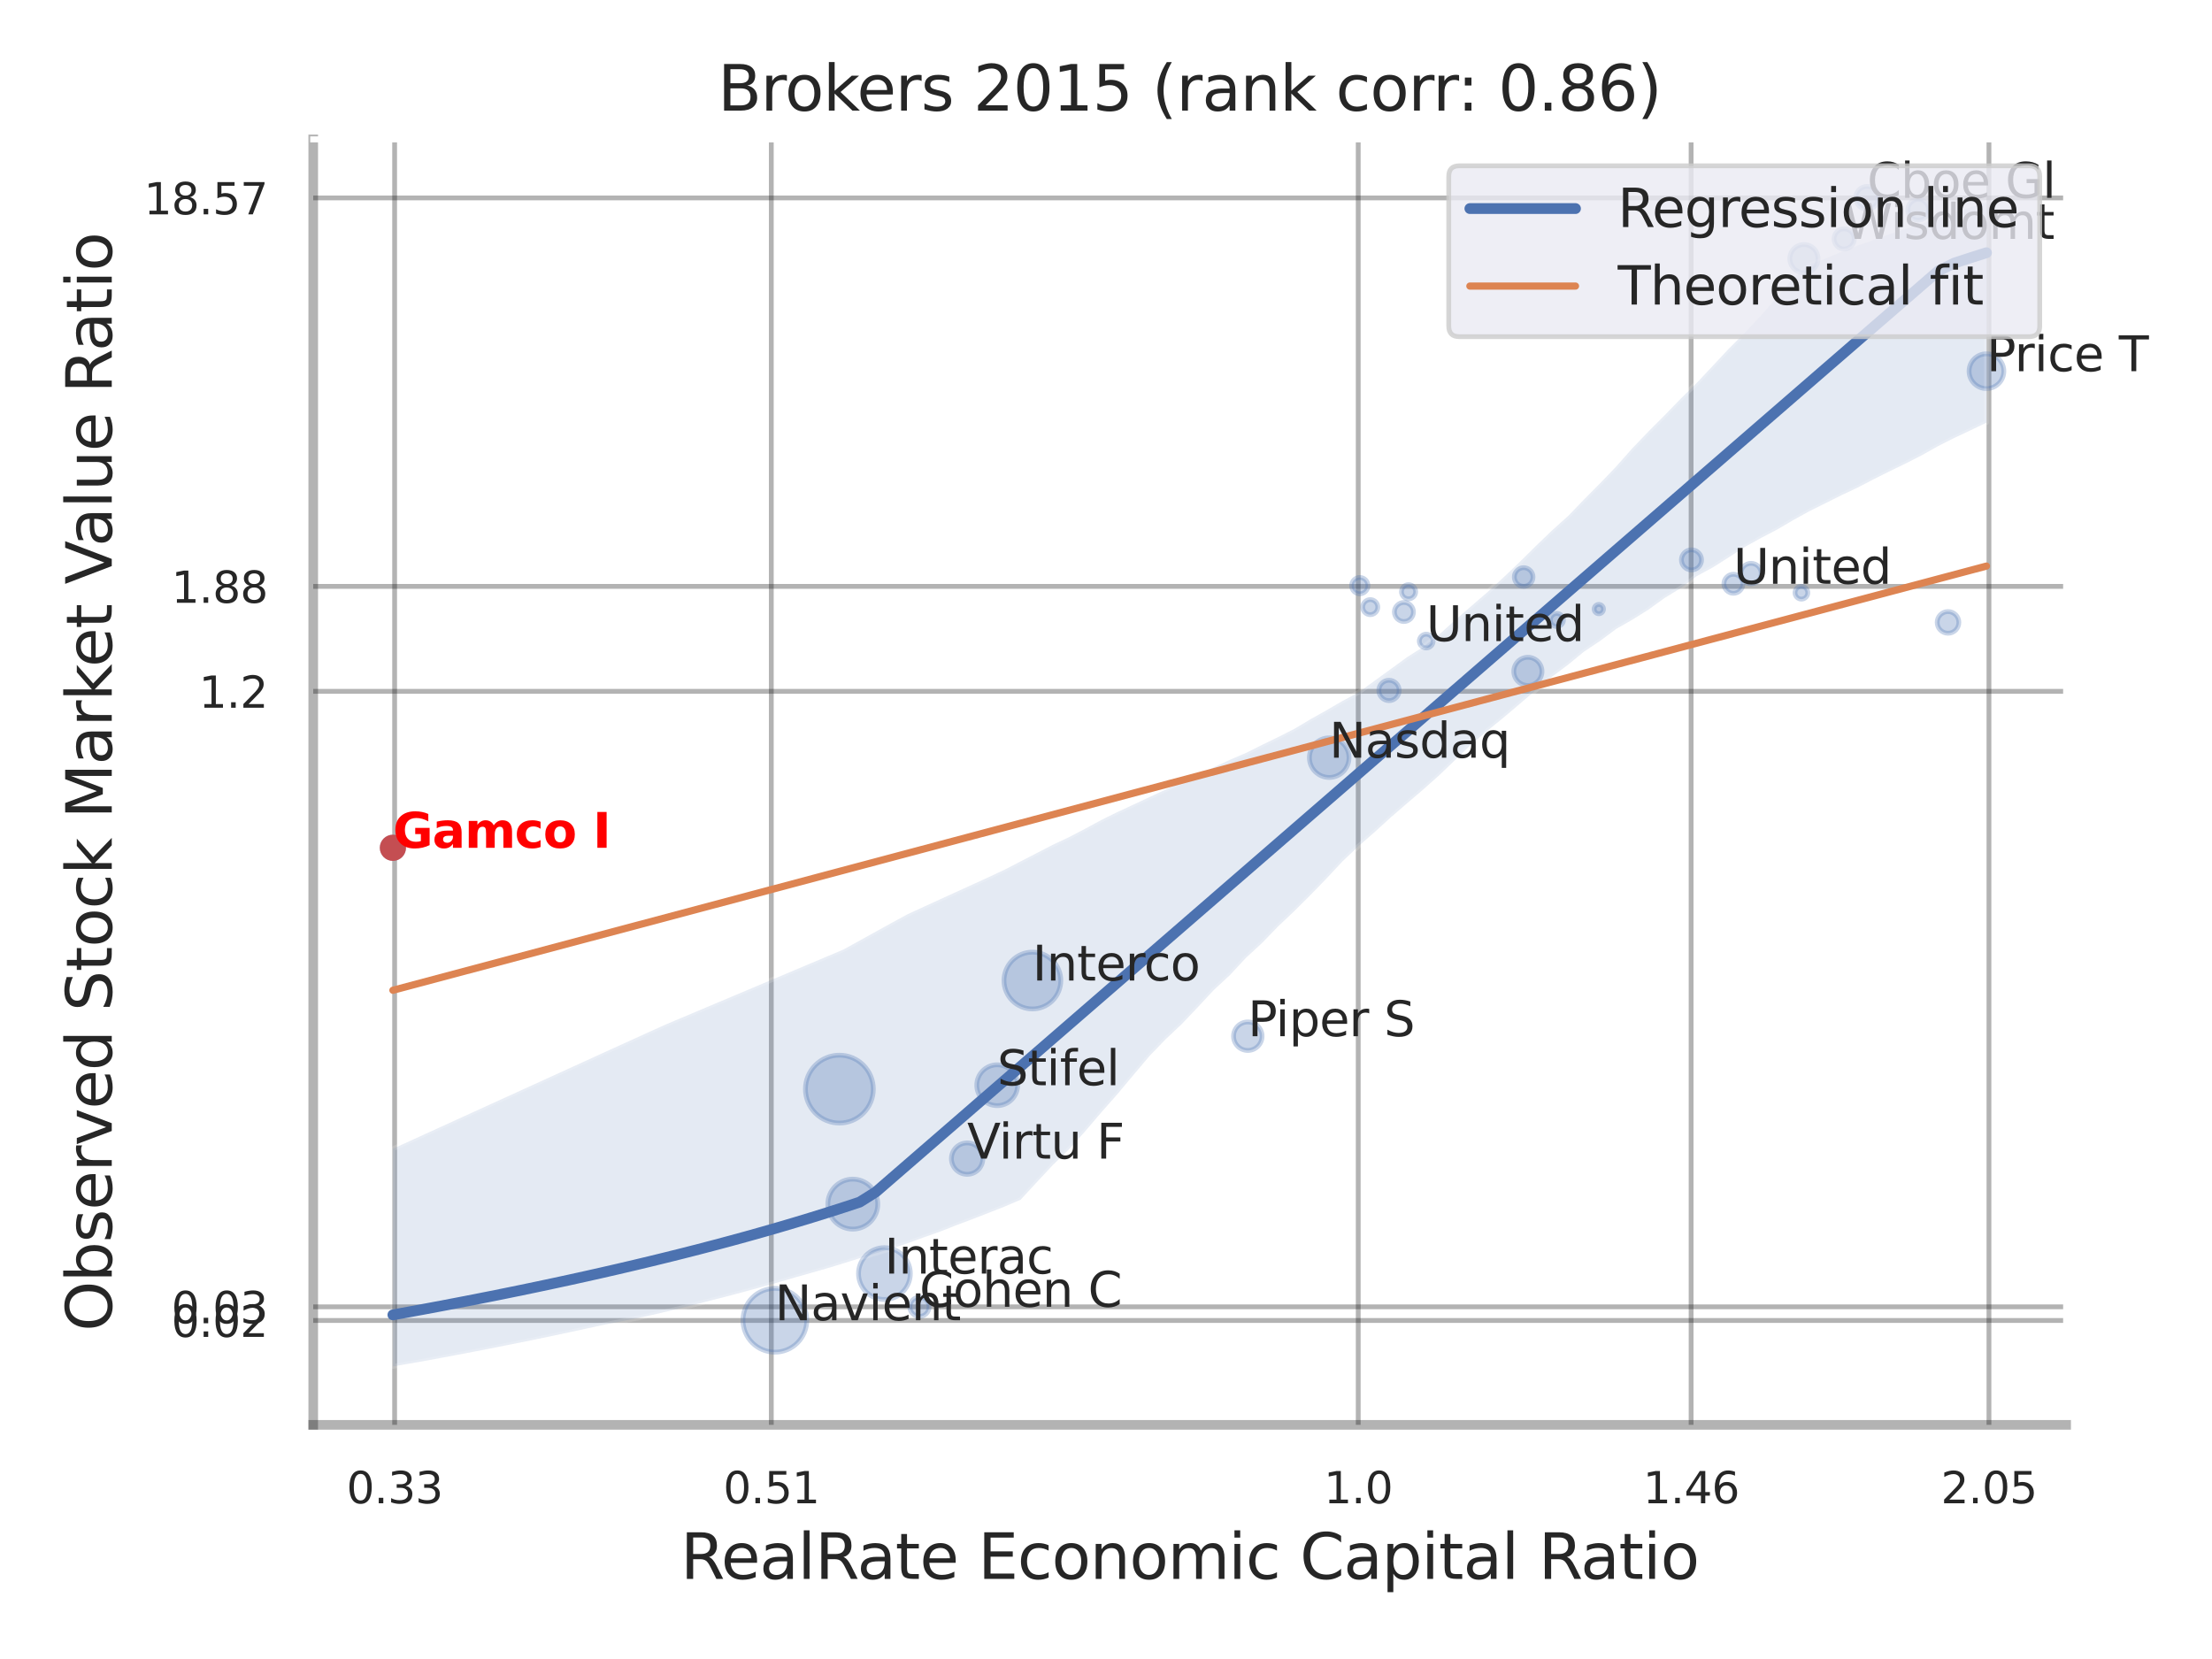 <?xml version="1.0" encoding="utf-8" standalone="no"?>
<!DOCTYPE svg PUBLIC "-//W3C//DTD SVG 1.1//EN"
  "http://www.w3.org/Graphics/SVG/1.1/DTD/svg11.dtd">
<svg xmlns:xlink="http://www.w3.org/1999/xlink" width="460.8pt" height="345.6pt" viewBox="0 0 460.8 345.6" xmlns="http://www.w3.org/2000/svg" version="1.1">
 <defs>
  <style type="text/css">*{stroke-linejoin: round; stroke-linecap: butt}</style>
 </defs>
 <g id="figure_1">
  <g id="patch_1">
   <path d="M 0 345.6 
L 460.8 345.6 
L 460.8 0 
L 0 0 
z
" style="fill: #ffffff"/>
  </g>
  <g id="axes_1">
   <g id="patch_2">
    <path d="M 65.25 296.82 
L 430.413 296.82 
L 430.413 29.04 
L 65.25 29.04 
z
" style="fill: #ffffff"/>
   </g>
   <g id="matplotlib.axis_1">
    <g id="xtick_1">
     <g id="line2d_1">
      <path d="M 82.208 296.82 
L 82.208 29.04 
" clip-path="url(#p7910335ec1)" style="fill: none; stroke: #000000; stroke-opacity: 0.3; stroke-linecap: round"/>
     </g>
     <g id="text_1">
      <!-- 0.33 -->
      <g style="fill: #262626" transform="translate(72.188 313.159) scale(0.09 -0.09)">
       <defs>
        <path id="DejaVuSans-30" d="M 2034 4250 
Q 1547 4250 1301 3770 
Q 1056 3291 1056 2328 
Q 1056 1369 1301 889 
Q 1547 409 2034 409 
Q 2525 409 2770 889 
Q 3016 1369 3016 2328 
Q 3016 3291 2770 3770 
Q 2525 4250 2034 4250 
z
M 2034 4750 
Q 2819 4750 3233 4129 
Q 3647 3509 3647 2328 
Q 3647 1150 3233 529 
Q 2819 -91 2034 -91 
Q 1250 -91 836 529 
Q 422 1150 422 2328 
Q 422 3509 836 4129 
Q 1250 4750 2034 4750 
z
" transform="scale(0.016)"/>
        <path id="DejaVuSans-2e" d="M 684 794 
L 1344 794 
L 1344 0 
L 684 0 
L 684 794 
z
" transform="scale(0.016)"/>
        <path id="DejaVuSans-33" d="M 2597 2516 
Q 3050 2419 3304 2112 
Q 3559 1806 3559 1356 
Q 3559 666 3084 287 
Q 2609 -91 1734 -91 
Q 1441 -91 1130 -33 
Q 819 25 488 141 
L 488 750 
Q 750 597 1062 519 
Q 1375 441 1716 441 
Q 2309 441 2620 675 
Q 2931 909 2931 1356 
Q 2931 1769 2642 2001 
Q 2353 2234 1838 2234 
L 1294 2234 
L 1294 2753 
L 1863 2753 
Q 2328 2753 2575 2939 
Q 2822 3125 2822 3475 
Q 2822 3834 2567 4026 
Q 2313 4219 1838 4219 
Q 1578 4219 1281 4162 
Q 984 4106 628 3988 
L 628 4550 
Q 988 4650 1302 4700 
Q 1616 4750 1894 4750 
Q 2613 4750 3031 4423 
Q 3450 4097 3450 3541 
Q 3450 3153 3228 2886 
Q 3006 2619 2597 2516 
z
" transform="scale(0.016)"/>
       </defs>
       <use xlink:href="#DejaVuSans-30"/>
       <use xlink:href="#DejaVuSans-2e" x="63.623"/>
       <use xlink:href="#DejaVuSans-33" x="95.41"/>
       <use xlink:href="#DejaVuSans-33" x="159.033"/>
      </g>
     </g>
    </g>
    <g id="xtick_2">
     <g id="line2d_2">
      <path d="M 160.677 296.82 
L 160.677 29.04 
" clip-path="url(#p7910335ec1)" style="fill: none; stroke: #000000; stroke-opacity: 0.3; stroke-linecap: round"/>
     </g>
     <g id="text_2">
      <!-- 0.51 -->
      <g style="fill: #262626" transform="translate(150.658 313.159) scale(0.09 -0.09)">
       <defs>
        <path id="DejaVuSans-35" d="M 691 4666 
L 3169 4666 
L 3169 4134 
L 1269 4134 
L 1269 2991 
Q 1406 3038 1543 3061 
Q 1681 3084 1819 3084 
Q 2600 3084 3056 2656 
Q 3513 2228 3513 1497 
Q 3513 744 3044 326 
Q 2575 -91 1722 -91 
Q 1428 -91 1123 -41 
Q 819 9 494 109 
L 494 744 
Q 775 591 1075 516 
Q 1375 441 1709 441 
Q 2250 441 2565 725 
Q 2881 1009 2881 1497 
Q 2881 1984 2565 2268 
Q 2250 2553 1709 2553 
Q 1456 2553 1204 2497 
Q 953 2441 691 2322 
L 691 4666 
z
" transform="scale(0.016)"/>
        <path id="DejaVuSans-31" d="M 794 531 
L 1825 531 
L 1825 4091 
L 703 3866 
L 703 4441 
L 1819 4666 
L 2450 4666 
L 2450 531 
L 3481 531 
L 3481 0 
L 794 0 
L 794 531 
z
" transform="scale(0.016)"/>
       </defs>
       <use xlink:href="#DejaVuSans-30"/>
       <use xlink:href="#DejaVuSans-2e" x="63.623"/>
       <use xlink:href="#DejaVuSans-35" x="95.41"/>
       <use xlink:href="#DejaVuSans-31" x="159.033"/>
      </g>
     </g>
    </g>
    <g id="xtick_3">
     <g id="line2d_3">
      <path d="M 282.944 296.82 
L 282.944 29.04 
" clip-path="url(#p7910335ec1)" style="fill: none; stroke: #000000; stroke-opacity: 0.3; stroke-linecap: round"/>
     </g>
     <g id="text_3">
      <!-- 1.0 -->
      <g style="fill: #262626" transform="translate(275.787 313.159) scale(0.09 -0.09)">
       <use xlink:href="#DejaVuSans-31"/>
       <use xlink:href="#DejaVuSans-2e" x="63.623"/>
       <use xlink:href="#DejaVuSans-30" x="95.41"/>
      </g>
     </g>
    </g>
    <g id="xtick_4">
     <g id="line2d_4">
      <path d="M 352.289 296.82 
L 352.289 29.04 
" clip-path="url(#p7910335ec1)" style="fill: none; stroke: #000000; stroke-opacity: 0.3; stroke-linecap: round"/>
     </g>
     <g id="text_4">
      <!-- 1.46 -->
      <g style="fill: #262626" transform="translate(342.269 313.159) scale(0.09 -0.09)">
       <defs>
        <path id="DejaVuSans-34" d="M 2419 4116 
L 825 1625 
L 2419 1625 
L 2419 4116 
z
M 2253 4666 
L 3047 4666 
L 3047 1625 
L 3713 1625 
L 3713 1100 
L 3047 1100 
L 3047 0 
L 2419 0 
L 2419 1100 
L 313 1100 
L 313 1709 
L 2253 4666 
z
" transform="scale(0.016)"/>
        <path id="DejaVuSans-36" d="M 2113 2584 
Q 1688 2584 1439 2293 
Q 1191 2003 1191 1497 
Q 1191 994 1439 701 
Q 1688 409 2113 409 
Q 2538 409 2786 701 
Q 3034 994 3034 1497 
Q 3034 2003 2786 2293 
Q 2538 2584 2113 2584 
z
M 3366 4563 
L 3366 3988 
Q 3128 4100 2886 4159 
Q 2644 4219 2406 4219 
Q 1781 4219 1451 3797 
Q 1122 3375 1075 2522 
Q 1259 2794 1537 2939 
Q 1816 3084 2150 3084 
Q 2853 3084 3261 2657 
Q 3669 2231 3669 1497 
Q 3669 778 3244 343 
Q 2819 -91 2113 -91 
Q 1303 -91 875 529 
Q 447 1150 447 2328 
Q 447 3434 972 4092 
Q 1497 4750 2381 4750 
Q 2619 4750 2861 4703 
Q 3103 4656 3366 4563 
z
" transform="scale(0.016)"/>
       </defs>
       <use xlink:href="#DejaVuSans-31"/>
       <use xlink:href="#DejaVuSans-2e" x="63.623"/>
       <use xlink:href="#DejaVuSans-34" x="95.41"/>
       <use xlink:href="#DejaVuSans-36" x="159.033"/>
      </g>
     </g>
    </g>
    <g id="xtick_5">
     <g id="line2d_5">
      <path d="M 414.335 296.82 
L 414.335 29.04 
" clip-path="url(#p7910335ec1)" style="fill: none; stroke: #000000; stroke-opacity: 0.3; stroke-linecap: round"/>
     </g>
     <g id="text_5">
      <!-- 2.05 -->
      <g style="fill: #262626" transform="translate(404.315 313.159) scale(0.09 -0.09)">
       <defs>
        <path id="DejaVuSans-32" d="M 1228 531 
L 3431 531 
L 3431 0 
L 469 0 
L 469 531 
Q 828 903 1448 1529 
Q 2069 2156 2228 2338 
Q 2531 2678 2651 2914 
Q 2772 3150 2772 3378 
Q 2772 3750 2511 3984 
Q 2250 4219 1831 4219 
Q 1534 4219 1204 4116 
Q 875 4013 500 3803 
L 500 4441 
Q 881 4594 1212 4672 
Q 1544 4750 1819 4750 
Q 2544 4750 2975 4387 
Q 3406 4025 3406 3419 
Q 3406 3131 3298 2873 
Q 3191 2616 2906 2266 
Q 2828 2175 2409 1742 
Q 1991 1309 1228 531 
z
" transform="scale(0.016)"/>
       </defs>
       <use xlink:href="#DejaVuSans-32"/>
       <use xlink:href="#DejaVuSans-2e" x="63.623"/>
       <use xlink:href="#DejaVuSans-30" x="95.41"/>
       <use xlink:href="#DejaVuSans-35" x="159.033"/>
      </g>
     </g>
    </g>
    <g id="xtick_6"/>
    <g id="xtick_7"/>
    <g id="text_6">
     <!-- RealRate Economic Capital Ratio -->
     <g style="fill: #262626" transform="translate(141.778 328.908) scale(0.13 -0.13)">
      <defs>
       <path id="DejaVuSans-52" d="M 2841 2188 
Q 3044 2119 3236 1894 
Q 3428 1669 3622 1275 
L 4263 0 
L 3584 0 
L 2988 1197 
Q 2756 1666 2539 1819 
Q 2322 1972 1947 1972 
L 1259 1972 
L 1259 0 
L 628 0 
L 628 4666 
L 2053 4666 
Q 2853 4666 3247 4331 
Q 3641 3997 3641 3322 
Q 3641 2881 3436 2590 
Q 3231 2300 2841 2188 
z
M 1259 4147 
L 1259 2491 
L 2053 2491 
Q 2509 2491 2742 2702 
Q 2975 2913 2975 3322 
Q 2975 3731 2742 3939 
Q 2509 4147 2053 4147 
L 1259 4147 
z
" transform="scale(0.016)"/>
       <path id="DejaVuSans-65" d="M 3597 1894 
L 3597 1613 
L 953 1613 
Q 991 1019 1311 708 
Q 1631 397 2203 397 
Q 2534 397 2845 478 
Q 3156 559 3463 722 
L 3463 178 
Q 3153 47 2828 -22 
Q 2503 -91 2169 -91 
Q 1331 -91 842 396 
Q 353 884 353 1716 
Q 353 2575 817 3079 
Q 1281 3584 2069 3584 
Q 2775 3584 3186 3129 
Q 3597 2675 3597 1894 
z
M 3022 2063 
Q 3016 2534 2758 2815 
Q 2500 3097 2075 3097 
Q 1594 3097 1305 2825 
Q 1016 2553 972 2059 
L 3022 2063 
z
" transform="scale(0.016)"/>
       <path id="DejaVuSans-61" d="M 2194 1759 
Q 1497 1759 1228 1600 
Q 959 1441 959 1056 
Q 959 750 1161 570 
Q 1363 391 1709 391 
Q 2188 391 2477 730 
Q 2766 1069 2766 1631 
L 2766 1759 
L 2194 1759 
z
M 3341 1997 
L 3341 0 
L 2766 0 
L 2766 531 
Q 2569 213 2275 61 
Q 1981 -91 1556 -91 
Q 1019 -91 701 211 
Q 384 513 384 1019 
Q 384 1609 779 1909 
Q 1175 2209 1959 2209 
L 2766 2209 
L 2766 2266 
Q 2766 2663 2505 2880 
Q 2244 3097 1772 3097 
Q 1472 3097 1187 3025 
Q 903 2953 641 2809 
L 641 3341 
Q 956 3463 1253 3523 
Q 1550 3584 1831 3584 
Q 2591 3584 2966 3190 
Q 3341 2797 3341 1997 
z
" transform="scale(0.016)"/>
       <path id="DejaVuSans-6c" d="M 603 4863 
L 1178 4863 
L 1178 0 
L 603 0 
L 603 4863 
z
" transform="scale(0.016)"/>
       <path id="DejaVuSans-74" d="M 1172 4494 
L 1172 3500 
L 2356 3500 
L 2356 3053 
L 1172 3053 
L 1172 1153 
Q 1172 725 1289 603 
Q 1406 481 1766 481 
L 2356 481 
L 2356 0 
L 1766 0 
Q 1100 0 847 248 
Q 594 497 594 1153 
L 594 3053 
L 172 3053 
L 172 3500 
L 594 3500 
L 594 4494 
L 1172 4494 
z
" transform="scale(0.016)"/>
       <path id="DejaVuSans-20" transform="scale(0.016)"/>
       <path id="DejaVuSans-45" d="M 628 4666 
L 3578 4666 
L 3578 4134 
L 1259 4134 
L 1259 2753 
L 3481 2753 
L 3481 2222 
L 1259 2222 
L 1259 531 
L 3634 531 
L 3634 0 
L 628 0 
L 628 4666 
z
" transform="scale(0.016)"/>
       <path id="DejaVuSans-63" d="M 3122 3366 
L 3122 2828 
Q 2878 2963 2633 3030 
Q 2388 3097 2138 3097 
Q 1578 3097 1268 2742 
Q 959 2388 959 1747 
Q 959 1106 1268 751 
Q 1578 397 2138 397 
Q 2388 397 2633 464 
Q 2878 531 3122 666 
L 3122 134 
Q 2881 22 2623 -34 
Q 2366 -91 2075 -91 
Q 1284 -91 818 406 
Q 353 903 353 1747 
Q 353 2603 823 3093 
Q 1294 3584 2113 3584 
Q 2378 3584 2631 3529 
Q 2884 3475 3122 3366 
z
" transform="scale(0.016)"/>
       <path id="DejaVuSans-6f" d="M 1959 3097 
Q 1497 3097 1228 2736 
Q 959 2375 959 1747 
Q 959 1119 1226 758 
Q 1494 397 1959 397 
Q 2419 397 2687 759 
Q 2956 1122 2956 1747 
Q 2956 2369 2687 2733 
Q 2419 3097 1959 3097 
z
M 1959 3584 
Q 2709 3584 3137 3096 
Q 3566 2609 3566 1747 
Q 3566 888 3137 398 
Q 2709 -91 1959 -91 
Q 1206 -91 779 398 
Q 353 888 353 1747 
Q 353 2609 779 3096 
Q 1206 3584 1959 3584 
z
" transform="scale(0.016)"/>
       <path id="DejaVuSans-6e" d="M 3513 2113 
L 3513 0 
L 2938 0 
L 2938 2094 
Q 2938 2591 2744 2837 
Q 2550 3084 2163 3084 
Q 1697 3084 1428 2787 
Q 1159 2491 1159 1978 
L 1159 0 
L 581 0 
L 581 3500 
L 1159 3500 
L 1159 2956 
Q 1366 3272 1645 3428 
Q 1925 3584 2291 3584 
Q 2894 3584 3203 3211 
Q 3513 2838 3513 2113 
z
" transform="scale(0.016)"/>
       <path id="DejaVuSans-6d" d="M 3328 2828 
Q 3544 3216 3844 3400 
Q 4144 3584 4550 3584 
Q 5097 3584 5394 3201 
Q 5691 2819 5691 2113 
L 5691 0 
L 5113 0 
L 5113 2094 
Q 5113 2597 4934 2840 
Q 4756 3084 4391 3084 
Q 3944 3084 3684 2787 
Q 3425 2491 3425 1978 
L 3425 0 
L 2847 0 
L 2847 2094 
Q 2847 2600 2669 2842 
Q 2491 3084 2119 3084 
Q 1678 3084 1418 2786 
Q 1159 2488 1159 1978 
L 1159 0 
L 581 0 
L 581 3500 
L 1159 3500 
L 1159 2956 
Q 1356 3278 1631 3431 
Q 1906 3584 2284 3584 
Q 2666 3584 2933 3390 
Q 3200 3197 3328 2828 
z
" transform="scale(0.016)"/>
       <path id="DejaVuSans-69" d="M 603 3500 
L 1178 3500 
L 1178 0 
L 603 0 
L 603 3500 
z
M 603 4863 
L 1178 4863 
L 1178 4134 
L 603 4134 
L 603 4863 
z
" transform="scale(0.016)"/>
       <path id="DejaVuSans-43" d="M 4122 4306 
L 4122 3641 
Q 3803 3938 3442 4084 
Q 3081 4231 2675 4231 
Q 1875 4231 1450 3742 
Q 1025 3253 1025 2328 
Q 1025 1406 1450 917 
Q 1875 428 2675 428 
Q 3081 428 3442 575 
Q 3803 722 4122 1019 
L 4122 359 
Q 3791 134 3420 21 
Q 3050 -91 2638 -91 
Q 1578 -91 968 557 
Q 359 1206 359 2328 
Q 359 3453 968 4101 
Q 1578 4750 2638 4750 
Q 3056 4750 3426 4639 
Q 3797 4528 4122 4306 
z
" transform="scale(0.016)"/>
       <path id="DejaVuSans-70" d="M 1159 525 
L 1159 -1331 
L 581 -1331 
L 581 3500 
L 1159 3500 
L 1159 2969 
Q 1341 3281 1617 3432 
Q 1894 3584 2278 3584 
Q 2916 3584 3314 3078 
Q 3713 2572 3713 1747 
Q 3713 922 3314 415 
Q 2916 -91 2278 -91 
Q 1894 -91 1617 61 
Q 1341 213 1159 525 
z
M 3116 1747 
Q 3116 2381 2855 2742 
Q 2594 3103 2138 3103 
Q 1681 3103 1420 2742 
Q 1159 2381 1159 1747 
Q 1159 1113 1420 752 
Q 1681 391 2138 391 
Q 2594 391 2855 752 
Q 3116 1113 3116 1747 
z
" transform="scale(0.016)"/>
      </defs>
      <use xlink:href="#DejaVuSans-52"/>
      <use xlink:href="#DejaVuSans-65" x="64.982"/>
      <use xlink:href="#DejaVuSans-61" x="126.506"/>
      <use xlink:href="#DejaVuSans-6c" x="187.785"/>
      <use xlink:href="#DejaVuSans-52" x="215.568"/>
      <use xlink:href="#DejaVuSans-61" x="282.801"/>
      <use xlink:href="#DejaVuSans-74" x="344.08"/>
      <use xlink:href="#DejaVuSans-65" x="383.289"/>
      <use xlink:href="#DejaVuSans-20" x="444.812"/>
      <use xlink:href="#DejaVuSans-45" x="476.6"/>
      <use xlink:href="#DejaVuSans-63" x="539.783"/>
      <use xlink:href="#DejaVuSans-6f" x="594.764"/>
      <use xlink:href="#DejaVuSans-6e" x="655.945"/>
      <use xlink:href="#DejaVuSans-6f" x="719.324"/>
      <use xlink:href="#DejaVuSans-6d" x="780.506"/>
      <use xlink:href="#DejaVuSans-69" x="877.918"/>
      <use xlink:href="#DejaVuSans-63" x="905.701"/>
      <use xlink:href="#DejaVuSans-20" x="960.682"/>
      <use xlink:href="#DejaVuSans-43" x="992.469"/>
      <use xlink:href="#DejaVuSans-61" x="1062.293"/>
      <use xlink:href="#DejaVuSans-70" x="1123.572"/>
      <use xlink:href="#DejaVuSans-69" x="1187.049"/>
      <use xlink:href="#DejaVuSans-74" x="1214.832"/>
      <use xlink:href="#DejaVuSans-61" x="1254.041"/>
      <use xlink:href="#DejaVuSans-6c" x="1315.32"/>
      <use xlink:href="#DejaVuSans-20" x="1343.104"/>
      <use xlink:href="#DejaVuSans-52" x="1374.891"/>
      <use xlink:href="#DejaVuSans-61" x="1442.123"/>
      <use xlink:href="#DejaVuSans-74" x="1503.402"/>
      <use xlink:href="#DejaVuSans-69" x="1542.611"/>
      <use xlink:href="#DejaVuSans-6f" x="1570.395"/>
     </g>
    </g>
   </g>
   <g id="matplotlib.axis_2">
    <g id="ytick_1">
     <g id="line2d_6">
      <path d="M 65.25 275.081 
L 430.413 275.081 
" clip-path="url(#p7910335ec1)" style="fill: none; stroke: #000000; stroke-opacity: 0.3; stroke-linecap: round"/>
     </g>
     <g id="text_7">
      <!-- 0.02 -->
      <g style="fill: #262626" transform="translate(35.711 278.5) scale(0.09 -0.09)">
       <use xlink:href="#DejaVuSans-30"/>
       <use xlink:href="#DejaVuSans-2e" x="63.623"/>
       <use xlink:href="#DejaVuSans-30" x="95.41"/>
       <use xlink:href="#DejaVuSans-32" x="159.033"/>
      </g>
     </g>
    </g>
    <g id="ytick_2">
     <g id="line2d_7">
      <path d="M 65.25 272.236 
L 430.413 272.236 
" clip-path="url(#p7910335ec1)" style="fill: none; stroke: #000000; stroke-opacity: 0.3; stroke-linecap: round"/>
     </g>
     <g id="text_8">
      <!-- 0.03 -->
      <g style="fill: #262626" transform="translate(35.711 275.656) scale(0.09 -0.09)">
       <use xlink:href="#DejaVuSans-30"/>
       <use xlink:href="#DejaVuSans-2e" x="63.623"/>
       <use xlink:href="#DejaVuSans-30" x="95.41"/>
       <use xlink:href="#DejaVuSans-33" x="159.033"/>
      </g>
     </g>
    </g>
    <g id="ytick_3">
     <g id="line2d_8">
      <path d="M 65.25 144.016 
L 430.413 144.016 
" clip-path="url(#p7910335ec1)" style="fill: none; stroke: #000000; stroke-opacity: 0.3; stroke-linecap: round"/>
     </g>
     <g id="text_9">
      <!-- 1.2 -->
      <g style="fill: #262626" transform="translate(41.437 147.435) scale(0.09 -0.09)">
       <use xlink:href="#DejaVuSans-31"/>
       <use xlink:href="#DejaVuSans-2e" x="63.623"/>
       <use xlink:href="#DejaVuSans-32" x="95.41"/>
      </g>
     </g>
    </g>
    <g id="ytick_4">
     <g id="line2d_9">
      <path d="M 65.25 122.156 
L 430.413 122.156 
" clip-path="url(#p7910335ec1)" style="fill: none; stroke: #000000; stroke-opacity: 0.3; stroke-linecap: round"/>
     </g>
     <g id="text_10">
      <!-- 1.88 -->
      <g style="fill: #262626" transform="translate(35.711 125.576) scale(0.09 -0.09)">
       <defs>
        <path id="DejaVuSans-38" d="M 2034 2216 
Q 1584 2216 1326 1975 
Q 1069 1734 1069 1313 
Q 1069 891 1326 650 
Q 1584 409 2034 409 
Q 2484 409 2743 651 
Q 3003 894 3003 1313 
Q 3003 1734 2745 1975 
Q 2488 2216 2034 2216 
z
M 1403 2484 
Q 997 2584 770 2862 
Q 544 3141 544 3541 
Q 544 4100 942 4425 
Q 1341 4750 2034 4750 
Q 2731 4750 3128 4425 
Q 3525 4100 3525 3541 
Q 3525 3141 3298 2862 
Q 3072 2584 2669 2484 
Q 3125 2378 3379 2068 
Q 3634 1759 3634 1313 
Q 3634 634 3220 271 
Q 2806 -91 2034 -91 
Q 1263 -91 848 271 
Q 434 634 434 1313 
Q 434 1759 690 2068 
Q 947 2378 1403 2484 
z
M 1172 3481 
Q 1172 3119 1398 2916 
Q 1625 2713 2034 2713 
Q 2441 2713 2670 2916 
Q 2900 3119 2900 3481 
Q 2900 3844 2670 4047 
Q 2441 4250 2034 4250 
Q 1625 4250 1398 4047 
Q 1172 3844 1172 3481 
z
" transform="scale(0.016)"/>
       </defs>
       <use xlink:href="#DejaVuSans-31"/>
       <use xlink:href="#DejaVuSans-2e" x="63.623"/>
       <use xlink:href="#DejaVuSans-38" x="95.41"/>
       <use xlink:href="#DejaVuSans-38" x="159.033"/>
      </g>
     </g>
    </g>
    <g id="ytick_5">
     <g id="line2d_10">
      <path d="M 65.25 41.234 
L 430.413 41.234 
" clip-path="url(#p7910335ec1)" style="fill: none; stroke: #000000; stroke-opacity: 0.3; stroke-linecap: round"/>
     </g>
     <g id="text_11">
      <!-- 18.57 -->
      <g style="fill: #262626" transform="translate(29.985 44.653) scale(0.09 -0.09)">
       <defs>
        <path id="DejaVuSans-37" d="M 525 4666 
L 3525 4666 
L 3525 4397 
L 1831 0 
L 1172 0 
L 2766 4134 
L 525 4134 
L 525 4666 
z
" transform="scale(0.016)"/>
       </defs>
       <use xlink:href="#DejaVuSans-31"/>
       <use xlink:href="#DejaVuSans-38" x="63.623"/>
       <use xlink:href="#DejaVuSans-2e" x="127.246"/>
       <use xlink:href="#DejaVuSans-35" x="159.033"/>
       <use xlink:href="#DejaVuSans-37" x="222.656"/>
      </g>
     </g>
    </g>
    <g id="ytick_6"/>
    <g id="ytick_7"/>
    <g id="ytick_8"/>
    <g id="text_12">
     <!-- Observed Stock Market Value Ratio -->
     <g style="fill: #262626" transform="translate(23.281 277.332) rotate(-90) scale(0.13 -0.13)">
      <defs>
       <path id="DejaVuSans-4f" d="M 2522 4238 
Q 1834 4238 1429 3725 
Q 1025 3213 1025 2328 
Q 1025 1447 1429 934 
Q 1834 422 2522 422 
Q 3209 422 3611 934 
Q 4013 1447 4013 2328 
Q 4013 3213 3611 3725 
Q 3209 4238 2522 4238 
z
M 2522 4750 
Q 3503 4750 4090 4092 
Q 4678 3434 4678 2328 
Q 4678 1225 4090 567 
Q 3503 -91 2522 -91 
Q 1538 -91 948 565 
Q 359 1222 359 2328 
Q 359 3434 948 4092 
Q 1538 4750 2522 4750 
z
" transform="scale(0.016)"/>
       <path id="DejaVuSans-62" d="M 3116 1747 
Q 3116 2381 2855 2742 
Q 2594 3103 2138 3103 
Q 1681 3103 1420 2742 
Q 1159 2381 1159 1747 
Q 1159 1113 1420 752 
Q 1681 391 2138 391 
Q 2594 391 2855 752 
Q 3116 1113 3116 1747 
z
M 1159 2969 
Q 1341 3281 1617 3432 
Q 1894 3584 2278 3584 
Q 2916 3584 3314 3078 
Q 3713 2572 3713 1747 
Q 3713 922 3314 415 
Q 2916 -91 2278 -91 
Q 1894 -91 1617 61 
Q 1341 213 1159 525 
L 1159 0 
L 581 0 
L 581 4863 
L 1159 4863 
L 1159 2969 
z
" transform="scale(0.016)"/>
       <path id="DejaVuSans-73" d="M 2834 3397 
L 2834 2853 
Q 2591 2978 2328 3040 
Q 2066 3103 1784 3103 
Q 1356 3103 1142 2972 
Q 928 2841 928 2578 
Q 928 2378 1081 2264 
Q 1234 2150 1697 2047 
L 1894 2003 
Q 2506 1872 2764 1633 
Q 3022 1394 3022 966 
Q 3022 478 2636 193 
Q 2250 -91 1575 -91 
Q 1294 -91 989 -36 
Q 684 19 347 128 
L 347 722 
Q 666 556 975 473 
Q 1284 391 1588 391 
Q 1994 391 2212 530 
Q 2431 669 2431 922 
Q 2431 1156 2273 1281 
Q 2116 1406 1581 1522 
L 1381 1569 
Q 847 1681 609 1914 
Q 372 2147 372 2553 
Q 372 3047 722 3315 
Q 1072 3584 1716 3584 
Q 2034 3584 2315 3537 
Q 2597 3491 2834 3397 
z
" transform="scale(0.016)"/>
       <path id="DejaVuSans-72" d="M 2631 2963 
Q 2534 3019 2420 3045 
Q 2306 3072 2169 3072 
Q 1681 3072 1420 2755 
Q 1159 2438 1159 1844 
L 1159 0 
L 581 0 
L 581 3500 
L 1159 3500 
L 1159 2956 
Q 1341 3275 1631 3429 
Q 1922 3584 2338 3584 
Q 2397 3584 2469 3576 
Q 2541 3569 2628 3553 
L 2631 2963 
z
" transform="scale(0.016)"/>
       <path id="DejaVuSans-76" d="M 191 3500 
L 800 3500 
L 1894 563 
L 2988 3500 
L 3597 3500 
L 2284 0 
L 1503 0 
L 191 3500 
z
" transform="scale(0.016)"/>
       <path id="DejaVuSans-64" d="M 2906 2969 
L 2906 4863 
L 3481 4863 
L 3481 0 
L 2906 0 
L 2906 525 
Q 2725 213 2448 61 
Q 2172 -91 1784 -91 
Q 1150 -91 751 415 
Q 353 922 353 1747 
Q 353 2572 751 3078 
Q 1150 3584 1784 3584 
Q 2172 3584 2448 3432 
Q 2725 3281 2906 2969 
z
M 947 1747 
Q 947 1113 1208 752 
Q 1469 391 1925 391 
Q 2381 391 2643 752 
Q 2906 1113 2906 1747 
Q 2906 2381 2643 2742 
Q 2381 3103 1925 3103 
Q 1469 3103 1208 2742 
Q 947 2381 947 1747 
z
" transform="scale(0.016)"/>
       <path id="DejaVuSans-53" d="M 3425 4513 
L 3425 3897 
Q 3066 4069 2747 4153 
Q 2428 4238 2131 4238 
Q 1616 4238 1336 4038 
Q 1056 3838 1056 3469 
Q 1056 3159 1242 3001 
Q 1428 2844 1947 2747 
L 2328 2669 
Q 3034 2534 3370 2195 
Q 3706 1856 3706 1288 
Q 3706 609 3251 259 
Q 2797 -91 1919 -91 
Q 1588 -91 1214 -16 
Q 841 59 441 206 
L 441 856 
Q 825 641 1194 531 
Q 1563 422 1919 422 
Q 2459 422 2753 634 
Q 3047 847 3047 1241 
Q 3047 1584 2836 1778 
Q 2625 1972 2144 2069 
L 1759 2144 
Q 1053 2284 737 2584 
Q 422 2884 422 3419 
Q 422 4038 858 4394 
Q 1294 4750 2059 4750 
Q 2388 4750 2728 4690 
Q 3069 4631 3425 4513 
z
" transform="scale(0.016)"/>
       <path id="DejaVuSans-6b" d="M 581 4863 
L 1159 4863 
L 1159 1991 
L 2875 3500 
L 3609 3500 
L 1753 1863 
L 3688 0 
L 2938 0 
L 1159 1709 
L 1159 0 
L 581 0 
L 581 4863 
z
" transform="scale(0.016)"/>
       <path id="DejaVuSans-4d" d="M 628 4666 
L 1569 4666 
L 2759 1491 
L 3956 4666 
L 4897 4666 
L 4897 0 
L 4281 0 
L 4281 4097 
L 3078 897 
L 2444 897 
L 1241 4097 
L 1241 0 
L 628 0 
L 628 4666 
z
" transform="scale(0.016)"/>
       <path id="DejaVuSans-56" d="M 1831 0 
L 50 4666 
L 709 4666 
L 2188 738 
L 3669 4666 
L 4325 4666 
L 2547 0 
L 1831 0 
z
" transform="scale(0.016)"/>
       <path id="DejaVuSans-75" d="M 544 1381 
L 544 3500 
L 1119 3500 
L 1119 1403 
Q 1119 906 1312 657 
Q 1506 409 1894 409 
Q 2359 409 2629 706 
Q 2900 1003 2900 1516 
L 2900 3500 
L 3475 3500 
L 3475 0 
L 2900 0 
L 2900 538 
Q 2691 219 2414 64 
Q 2138 -91 1772 -91 
Q 1169 -91 856 284 
Q 544 659 544 1381 
z
M 1991 3584 
L 1991 3584 
z
" transform="scale(0.016)"/>
      </defs>
      <use xlink:href="#DejaVuSans-4f"/>
      <use xlink:href="#DejaVuSans-62" x="78.711"/>
      <use xlink:href="#DejaVuSans-73" x="142.188"/>
      <use xlink:href="#DejaVuSans-65" x="194.287"/>
      <use xlink:href="#DejaVuSans-72" x="255.811"/>
      <use xlink:href="#DejaVuSans-76" x="296.924"/>
      <use xlink:href="#DejaVuSans-65" x="356.104"/>
      <use xlink:href="#DejaVuSans-64" x="417.627"/>
      <use xlink:href="#DejaVuSans-20" x="481.104"/>
      <use xlink:href="#DejaVuSans-53" x="512.891"/>
      <use xlink:href="#DejaVuSans-74" x="576.367"/>
      <use xlink:href="#DejaVuSans-6f" x="615.576"/>
      <use xlink:href="#DejaVuSans-63" x="676.758"/>
      <use xlink:href="#DejaVuSans-6b" x="731.738"/>
      <use xlink:href="#DejaVuSans-20" x="789.648"/>
      <use xlink:href="#DejaVuSans-4d" x="821.436"/>
      <use xlink:href="#DejaVuSans-61" x="907.715"/>
      <use xlink:href="#DejaVuSans-72" x="968.994"/>
      <use xlink:href="#DejaVuSans-6b" x="1010.107"/>
      <use xlink:href="#DejaVuSans-65" x="1064.393"/>
      <use xlink:href="#DejaVuSans-74" x="1125.916"/>
      <use xlink:href="#DejaVuSans-20" x="1165.125"/>
      <use xlink:href="#DejaVuSans-56" x="1196.912"/>
      <use xlink:href="#DejaVuSans-61" x="1257.57"/>
      <use xlink:href="#DejaVuSans-6c" x="1318.85"/>
      <use xlink:href="#DejaVuSans-75" x="1346.633"/>
      <use xlink:href="#DejaVuSans-65" x="1410.012"/>
      <use xlink:href="#DejaVuSans-20" x="1471.535"/>
      <use xlink:href="#DejaVuSans-52" x="1503.322"/>
      <use xlink:href="#DejaVuSans-61" x="1570.555"/>
      <use xlink:href="#DejaVuSans-74" x="1631.834"/>
      <use xlink:href="#DejaVuSans-69" x="1671.043"/>
      <use xlink:href="#DejaVuSans-6f" x="1698.826"/>
     </g>
    </g>
   </g>
   <g id="PathCollection_1">
    <path d="M 174.858 233.955 
C 176.734 233.955 178.532 233.21 179.858 231.884 
C 181.184 230.558 181.929 228.759 181.929 226.884 
C 181.929 225.009 181.184 223.21 179.858 221.884 
C 178.532 220.558 176.734 219.813 174.858 219.813 
C 172.983 219.813 171.184 220.558 169.858 221.884 
C 168.532 223.21 167.787 225.009 167.787 226.884 
C 167.787 228.759 168.532 230.558 169.858 231.884 
C 171.184 233.21 172.983 233.955 174.858 233.955 
z
" clip-path="url(#p7910335ec1)" style="fill: #4c72b0; fill-opacity: 0.3; stroke: #4c72b0; stroke-opacity: 0.3"/>
    <path d="M 375.791 56.815 
C 376.57 56.815 377.318 56.506 377.869 55.955 
C 378.42 55.404 378.729 54.657 378.729 53.878 
C 378.729 53.099 378.42 52.351 377.869 51.8 
C 377.318 51.249 376.57 50.94 375.791 50.94 
C 375.012 50.94 374.265 51.249 373.714 51.8 
C 373.163 52.351 372.854 53.099 372.854 53.878 
C 372.854 54.657 373.163 55.404 373.714 55.955 
C 374.265 56.506 375.012 56.815 375.791 56.815 
z
" clip-path="url(#p7910335ec1)" style="fill: #4c72b0; fill-opacity: 0.3; stroke: #4c72b0; stroke-opacity: 0.3"/>
    <path d="M 207.733 230.324 
C 208.862 230.324 209.944 229.876 210.742 229.078 
C 211.54 228.28 211.988 227.198 211.988 226.07 
C 211.988 224.941 211.54 223.859 210.742 223.061 
C 209.944 222.263 208.862 221.815 207.733 221.815 
C 206.605 221.815 205.523 222.263 204.725 223.061 
C 203.927 223.859 203.479 224.941 203.479 226.07 
C 203.479 227.198 203.927 228.28 204.725 229.078 
C 205.523 229.876 206.605 230.324 207.733 230.324 
z
" clip-path="url(#p7910335ec1)" style="fill: #4c72b0; fill-opacity: 0.3; stroke: #4c72b0; stroke-opacity: 0.3"/>
    <path d="M 384.173 51.88 
C 384.733 51.88 385.27 51.658 385.666 51.262 
C 386.062 50.866 386.285 50.328 386.285 49.768 
C 386.285 49.208 386.062 48.671 385.666 48.275 
C 385.27 47.879 384.733 47.657 384.173 47.657 
C 383.613 47.657 383.076 47.879 382.68 48.275 
C 382.284 48.671 382.061 49.208 382.061 49.768 
C 382.061 50.328 382.284 50.866 382.68 51.262 
C 383.076 51.658 383.613 51.88 384.173 51.88 
z
" clip-path="url(#p7910335ec1)" style="fill: #4c72b0; fill-opacity: 0.3; stroke: #4c72b0; stroke-opacity: 0.3"/>
    <path d="M 177.656 256.048 
C 179.036 256.048 180.361 255.499 181.337 254.523 
C 182.313 253.547 182.862 252.222 182.862 250.842 
C 182.862 249.461 182.313 248.137 181.337 247.161 
C 180.361 246.185 179.036 245.636 177.656 245.636 
C 176.275 245.636 174.951 246.185 173.975 247.161 
C 172.999 248.137 172.45 249.461 172.45 250.842 
C 172.45 252.222 172.999 253.547 173.975 254.523 
C 174.951 255.499 176.275 256.048 177.656 256.048 
z
" clip-path="url(#p7910335ec1)" style="fill: #4c72b0; fill-opacity: 0.3; stroke: #4c72b0; stroke-opacity: 0.3"/>
    <path d="M 81.848 178.843 
C 82.44 178.843 83.008 178.608 83.427 178.19 
C 83.845 177.771 84.08 177.203 84.08 176.611 
C 84.08 176.019 83.845 175.452 83.427 175.033 
C 83.008 174.615 82.44 174.379 81.848 174.379 
C 81.256 174.379 80.689 174.615 80.27 175.033 
C 79.852 175.452 79.616 176.019 79.616 176.611 
C 79.616 177.203 79.852 177.771 80.27 178.19 
C 80.689 178.608 81.256 178.843 81.848 178.843 
z
" clip-path="url(#p7910335ec1)" style="fill: #4c72b0; fill-opacity: 0.3; stroke: #4c72b0; stroke-opacity: 0.3"/>
    <path d="M 413.814 80.947 
C 414.775 80.947 415.696 80.565 416.375 79.886 
C 417.054 79.207 417.436 78.285 417.436 77.325 
C 417.436 76.364 417.054 75.443 416.375 74.764 
C 415.696 74.085 414.775 73.703 413.814 73.703 
C 412.854 73.703 411.933 74.085 411.254 74.764 
C 410.574 75.443 410.193 76.364 410.193 77.325 
C 410.193 78.285 410.574 79.207 411.254 79.886 
C 411.933 80.565 412.854 80.947 413.814 80.947 
z
" clip-path="url(#p7910335ec1)" style="fill: #4c72b0; fill-opacity: 0.3; stroke: #4c72b0; stroke-opacity: 0.3"/>
    <path d="M 276.9 161.96 
C 277.994 161.96 279.043 161.525 279.817 160.752 
C 280.59 159.978 281.025 158.929 281.025 157.835 
C 281.025 156.741 280.59 155.691 279.817 154.918 
C 279.043 154.144 277.994 153.709 276.9 153.709 
C 275.806 153.709 274.756 154.144 273.983 154.918 
C 273.209 155.691 272.774 156.741 272.774 157.835 
C 272.774 158.929 273.209 159.978 273.983 160.752 
C 274.756 161.525 275.806 161.96 276.9 161.96 
z
" clip-path="url(#p7910335ec1)" style="fill: #4c72b0; fill-opacity: 0.3; stroke: #4c72b0; stroke-opacity: 0.3"/>
    <path d="M 259.941 218.829 
C 260.729 218.829 261.485 218.516 262.042 217.959 
C 262.599 217.402 262.912 216.646 262.912 215.859 
C 262.912 215.071 262.599 214.315 262.042 213.758 
C 261.485 213.201 260.729 212.888 259.941 212.888 
C 259.153 212.888 258.398 213.201 257.841 213.758 
C 257.284 214.315 256.971 215.071 256.971 215.859 
C 256.971 216.646 257.284 217.402 257.841 217.959 
C 258.398 218.516 259.153 218.829 259.941 218.829 
z
" clip-path="url(#p7910335ec1)" style="fill: #4c72b0; fill-opacity: 0.3; stroke: #4c72b0; stroke-opacity: 0.3"/>
    <path d="M 191.545 274.236 
C 192.077 274.236 192.587 274.025 192.963 273.649 
C 193.339 273.273 193.55 272.763 193.55 272.231 
C 193.55 271.699 193.339 271.189 192.963 270.813 
C 192.587 270.437 192.077 270.225 191.545 270.225 
C 191.013 270.225 190.503 270.437 190.127 270.813 
C 189.751 271.189 189.54 271.699 189.54 272.231 
C 189.54 272.763 189.751 273.273 190.127 273.649 
C 190.503 274.025 191.013 274.236 191.545 274.236 
z
" clip-path="url(#p7910335ec1)" style="fill: #4c72b0; fill-opacity: 0.3; stroke: #4c72b0; stroke-opacity: 0.3"/>
    <path d="M 399.61 45.857 
C 400.185 45.857 400.738 45.628 401.145 45.221 
C 401.552 44.814 401.781 44.261 401.781 43.685 
C 401.781 43.11 401.552 42.557 401.145 42.15 
C 400.738 41.743 400.185 41.514 399.61 41.514 
C 399.034 41.514 398.481 41.743 398.074 42.15 
C 397.667 42.557 397.438 43.11 397.438 43.685 
C 397.438 44.261 397.667 44.814 398.074 45.221 
C 398.481 45.628 399.034 45.857 399.61 45.857 
z
" clip-path="url(#p7910335ec1)" style="fill: #4c72b0; fill-opacity: 0.3; stroke: #4c72b0; stroke-opacity: 0.3"/>
    <path d="M 318.286 142.798 
C 319.065 142.798 319.812 142.489 320.363 141.938 
C 320.914 141.387 321.223 140.64 321.223 139.861 
C 321.223 139.082 320.914 138.335 320.363 137.784 
C 319.812 137.233 319.065 136.924 318.286 136.924 
C 317.507 136.924 316.76 137.233 316.209 137.784 
C 315.658 138.335 315.349 139.082 315.349 139.861 
C 315.349 140.64 315.658 141.387 316.209 141.938 
C 316.76 142.489 317.507 142.798 318.286 142.798 
z
" clip-path="url(#p7910335ec1)" style="fill: #4c72b0; fill-opacity: 0.3; stroke: #4c72b0; stroke-opacity: 0.3"/>
    <path d="M 388.954 43.593 
C 389.586 43.593 390.191 43.342 390.638 42.896 
C 391.084 42.449 391.335 41.843 391.335 41.212 
C 391.335 40.58 391.084 39.975 390.638 39.528 
C 390.191 39.082 389.586 38.831 388.954 38.831 
C 388.323 38.831 387.717 39.082 387.27 39.528 
C 386.824 39.975 386.573 40.58 386.573 41.212 
C 386.573 41.843 386.824 42.449 387.27 42.896 
C 387.717 43.342 388.323 43.593 388.954 43.593 
z
" clip-path="url(#p7910335ec1)" style="fill: #4c72b0; fill-opacity: 0.3; stroke: #4c72b0; stroke-opacity: 0.3"/>
    <path d="M 289.356 145.956 
C 289.919 145.956 290.459 145.732 290.857 145.334 
C 291.256 144.936 291.479 144.396 291.479 143.833 
C 291.479 143.27 291.256 142.73 290.857 142.332 
C 290.459 141.934 289.919 141.71 289.356 141.71 
C 288.793 141.71 288.253 141.934 287.855 142.332 
C 287.457 142.73 287.233 143.27 287.233 143.833 
C 287.233 144.396 287.457 144.936 287.855 145.334 
C 288.253 145.732 288.793 145.956 289.356 145.956 
z
" clip-path="url(#p7910335ec1)" style="fill: #4c72b0; fill-opacity: 0.3; stroke: #4c72b0; stroke-opacity: 0.3"/>
    <path d="M 184.242 270.704 
C 185.673 270.704 187.045 270.136 188.057 269.124 
C 189.069 268.112 189.638 266.739 189.638 265.309 
C 189.638 263.878 189.069 262.505 188.057 261.493 
C 187.045 260.481 185.673 259.913 184.242 259.913 
C 182.811 259.913 181.438 260.481 180.427 261.493 
C 179.415 262.505 178.846 263.878 178.846 265.309 
C 178.846 266.739 179.415 268.112 180.427 269.124 
C 181.438 270.136 182.811 270.704 184.242 270.704 
z
" clip-path="url(#p7910335ec1)" style="fill: #4c72b0; fill-opacity: 0.3; stroke: #4c72b0; stroke-opacity: 0.3"/>
    <path d="M 292.466 129.473 
C 292.992 129.473 293.497 129.264 293.869 128.892 
C 294.241 128.52 294.45 128.015 294.45 127.489 
C 294.45 126.963 294.241 126.458 293.869 126.086 
C 293.497 125.714 292.992 125.505 292.466 125.505 
C 291.94 125.505 291.435 125.714 291.063 126.086 
C 290.691 126.458 290.482 126.963 290.482 127.489 
C 290.482 128.015 290.691 128.52 291.063 128.892 
C 291.435 129.264 291.94 129.473 292.466 129.473 
z
" clip-path="url(#p7910335ec1)" style="fill: #4c72b0; fill-opacity: 0.3; stroke: #4c72b0; stroke-opacity: 0.3"/>
    <path d="M 293.431 124.75 
C 293.823 124.75 294.198 124.595 294.475 124.318 
C 294.752 124.041 294.908 123.666 294.908 123.274 
C 294.908 122.883 294.752 122.507 294.475 122.23 
C 294.198 121.953 293.823 121.798 293.431 121.798 
C 293.04 121.798 292.664 121.953 292.387 122.23 
C 292.111 122.507 291.955 122.883 291.955 123.274 
C 291.955 123.666 292.111 124.041 292.387 124.318 
C 292.664 124.595 293.04 124.75 293.431 124.75 
z
" clip-path="url(#p7910335ec1)" style="fill: #4c72b0; fill-opacity: 0.3; stroke: #4c72b0; stroke-opacity: 0.3"/>
    <path d="M 352.367 118.733 
C 352.924 118.733 353.458 118.512 353.852 118.118 
C 354.245 117.725 354.466 117.191 354.466 116.634 
C 354.466 116.077 354.245 115.543 353.852 115.15 
C 353.458 114.756 352.924 114.535 352.367 114.535 
C 351.811 114.535 351.277 114.756 350.883 115.15 
C 350.489 115.543 350.268 116.077 350.268 116.634 
C 350.268 117.191 350.489 117.725 350.883 118.118 
C 351.277 118.512 351.811 118.733 352.367 118.733 
z
" clip-path="url(#p7910335ec1)" style="fill: #4c72b0; fill-opacity: 0.3; stroke: #4c72b0; stroke-opacity: 0.3"/>
    <path d="M 285.447 128.047 
C 285.864 128.047 286.263 127.881 286.558 127.587 
C 286.852 127.292 287.018 126.893 287.018 126.476 
C 287.018 126.06 286.852 125.66 286.558 125.366 
C 286.263 125.071 285.864 124.906 285.447 124.906 
C 285.031 124.906 284.631 125.071 284.337 125.366 
C 284.043 125.66 283.877 126.06 283.877 126.476 
C 283.877 126.893 284.043 127.292 284.337 127.587 
C 284.631 127.881 285.031 128.047 285.447 128.047 
z
" clip-path="url(#p7910335ec1)" style="fill: #4c72b0; fill-opacity: 0.3; stroke: #4c72b0; stroke-opacity: 0.3"/>
    <path d="M 405.809 131.916 
C 406.408 131.916 406.982 131.679 407.405 131.255 
C 407.829 130.832 408.067 130.257 408.067 129.659 
C 408.067 129.06 407.829 128.485 407.405 128.062 
C 406.982 127.639 406.408 127.401 405.809 127.401 
C 405.21 127.401 404.636 127.639 404.212 128.062 
C 403.789 128.485 403.551 129.06 403.551 129.659 
C 403.551 130.257 403.789 130.832 404.212 131.255 
C 404.636 131.679 405.21 131.916 405.809 131.916 
z
" clip-path="url(#p7910335ec1)" style="fill: #4c72b0; fill-opacity: 0.3; stroke: #4c72b0; stroke-opacity: 0.3"/>
    <path d="M 375.268 124.809 
C 375.62 124.809 375.959 124.669 376.208 124.419 
C 376.458 124.17 376.598 123.831 376.598 123.479 
C 376.598 123.126 376.458 122.787 376.208 122.538 
C 375.959 122.288 375.62 122.148 375.268 122.148 
C 374.915 122.148 374.576 122.288 374.327 122.538 
C 374.078 122.787 373.937 123.126 373.937 123.479 
C 373.937 123.831 374.078 124.17 374.327 124.419 
C 374.576 124.669 374.915 124.809 375.268 124.809 
z
" clip-path="url(#p7910335ec1)" style="fill: #4c72b0; fill-opacity: 0.3; stroke: #4c72b0; stroke-opacity: 0.3"/>
    <path d="M 333.066 127.856 
C 333.324 127.856 333.571 127.754 333.754 127.571 
C 333.936 127.389 334.038 127.141 334.038 126.883 
C 334.038 126.625 333.936 126.378 333.754 126.195 
C 333.571 126.013 333.324 125.911 333.066 125.911 
C 332.808 125.911 332.56 126.013 332.378 126.195 
C 332.195 126.378 332.093 126.625 332.093 126.883 
C 332.093 127.141 332.195 127.389 332.378 127.571 
C 332.56 127.754 332.808 127.856 333.066 127.856 
z
" clip-path="url(#p7910335ec1)" style="fill: #4c72b0; fill-opacity: 0.3; stroke: #4c72b0; stroke-opacity: 0.3"/>
    <path d="M 324.325 130.524 
C 324.687 130.524 325.035 130.38 325.291 130.124 
C 325.548 129.867 325.692 129.519 325.692 129.157 
C 325.692 128.794 325.548 128.446 325.291 128.19 
C 325.035 127.933 324.687 127.789 324.325 127.789 
C 323.962 127.789 323.614 127.933 323.358 128.19 
C 323.101 128.446 322.957 128.794 322.957 129.157 
C 322.957 129.519 323.101 129.867 323.358 130.124 
C 323.614 130.38 323.962 130.524 324.325 130.524 
z
" clip-path="url(#p7910335ec1)" style="fill: #4c72b0; fill-opacity: 0.3; stroke: #4c72b0; stroke-opacity: 0.3"/>
    <path d="M 364.771 121.614 
C 365.337 121.614 365.879 121.389 366.279 120.989 
C 366.679 120.589 366.903 120.047 366.903 119.481 
C 366.903 118.916 366.679 118.373 366.279 117.973 
C 365.879 117.573 365.337 117.349 364.771 117.349 
C 364.205 117.349 363.663 117.573 363.263 117.973 
C 362.863 118.373 362.638 118.916 362.638 119.481 
C 362.638 120.047 362.863 120.589 363.263 120.989 
C 363.663 121.389 364.205 121.614 364.771 121.614 
z
" clip-path="url(#p7910335ec1)" style="fill: #4c72b0; fill-opacity: 0.3; stroke: #4c72b0; stroke-opacity: 0.3"/>
    <path d="M 283.267 123.697 
C 283.717 123.697 284.15 123.518 284.468 123.199 
C 284.787 122.88 284.966 122.448 284.966 121.997 
C 284.966 121.547 284.787 121.114 284.468 120.796 
C 284.15 120.477 283.717 120.298 283.267 120.298 
C 282.816 120.298 282.384 120.477 282.065 120.796 
C 281.746 121.114 281.567 121.547 281.567 121.997 
C 281.567 122.448 281.746 122.88 282.065 123.199 
C 282.384 123.518 282.816 123.697 283.267 123.697 
z
" clip-path="url(#p7910335ec1)" style="fill: #4c72b0; fill-opacity: 0.3; stroke: #4c72b0; stroke-opacity: 0.3"/>
    <path d="M 317.406 122.149 
C 317.923 122.149 318.418 121.944 318.783 121.579 
C 319.148 121.214 319.353 120.719 319.353 120.203 
C 319.353 119.687 319.148 119.192 318.783 118.827 
C 318.418 118.462 317.923 118.257 317.406 118.257 
C 316.89 118.257 316.395 118.462 316.03 118.827 
C 315.665 119.192 315.46 119.687 315.46 120.203 
C 315.46 120.719 315.665 121.214 316.03 121.579 
C 316.395 121.944 316.89 122.149 317.406 122.149 
z
" clip-path="url(#p7910335ec1)" style="fill: #4c72b0; fill-opacity: 0.3; stroke: #4c72b0; stroke-opacity: 0.3"/>
    <path d="M 297.107 134.985 
C 297.487 134.985 297.853 134.833 298.122 134.564 
C 298.392 134.295 298.543 133.929 298.543 133.548 
C 298.543 133.167 298.392 132.802 298.122 132.533 
C 297.853 132.263 297.487 132.112 297.107 132.112 
C 296.726 132.112 296.36 132.263 296.091 132.533 
C 295.822 132.802 295.67 133.167 295.67 133.548 
C 295.67 133.929 295.822 134.295 296.091 134.564 
C 296.36 134.833 296.726 134.985 297.107 134.985 
z
" clip-path="url(#p7910335ec1)" style="fill: #4c72b0; fill-opacity: 0.3; stroke: #4c72b0; stroke-opacity: 0.3"/>
    <path d="M 361.105 123.592 
C 361.63 123.592 362.134 123.383 362.506 123.011 
C 362.878 122.64 363.086 122.136 363.086 121.61 
C 363.086 121.085 362.878 120.581 362.506 120.209 
C 362.134 119.837 361.63 119.629 361.105 119.629 
C 360.579 119.629 360.075 119.837 359.704 120.209 
C 359.332 120.581 359.123 121.085 359.123 121.61 
C 359.123 122.136 359.332 122.64 359.704 123.011 
C 360.075 123.383 360.579 123.592 361.105 123.592 
z
" clip-path="url(#p7910335ec1)" style="fill: #4c72b0; fill-opacity: 0.3; stroke: #4c72b0; stroke-opacity: 0.3"/>
    <path d="M 215.068 210.182 
C 216.638 210.182 218.144 209.559 219.254 208.448 
C 220.364 207.338 220.988 205.832 220.988 204.262 
C 220.988 202.692 220.364 201.186 219.254 200.076 
C 218.144 198.966 216.638 198.342 215.068 198.342 
C 213.498 198.342 211.992 198.966 210.881 200.076 
C 209.771 201.186 209.148 202.692 209.148 204.262 
C 209.148 205.832 209.771 207.338 210.881 208.448 
C 211.992 209.559 213.498 210.182 215.068 210.182 
z
" clip-path="url(#p7910335ec1)" style="fill: #4c72b0; fill-opacity: 0.3; stroke: #4c72b0; stroke-opacity: 0.3"/>
    <path d="M 201.474 244.635 
C 202.343 244.635 203.176 244.29 203.79 243.676 
C 204.404 243.062 204.75 242.229 204.75 241.36 
C 204.75 240.491 204.404 239.658 203.79 239.044 
C 203.176 238.43 202.343 238.085 201.474 238.085 
C 200.605 238.085 199.772 238.43 199.158 239.044 
C 198.544 239.658 198.199 240.491 198.199 241.36 
C 198.199 242.229 198.544 243.062 199.158 243.676 
C 199.772 244.29 200.605 244.635 201.474 244.635 
z
" clip-path="url(#p7910335ec1)" style="fill: #4c72b0; fill-opacity: 0.3; stroke: #4c72b0; stroke-opacity: 0.3"/>
    <path d="M 161.422 281.681 
C 163.185 281.681 164.876 280.981 166.122 279.735 
C 167.369 278.488 168.069 276.797 168.069 275.034 
C 168.069 273.272 167.369 271.581 166.122 270.334 
C 164.876 269.088 163.185 268.387 161.422 268.387 
C 159.659 268.387 157.968 269.088 156.722 270.334 
C 155.475 271.581 154.775 273.272 154.775 275.034 
C 154.775 276.797 155.475 278.488 156.722 279.735 
C 157.968 280.981 159.659 281.681 161.422 281.681 
z
" clip-path="url(#p7910335ec1)" style="fill: #4c72b0; fill-opacity: 0.3; stroke: #4c72b0; stroke-opacity: 0.3"/>
   </g>
   <g id="PolyCollection_1">
    <defs>
     <path id="mf3e03cc03b" d="M 81.848 -106.298 
L 81.848 -60.952 
L 85.201 -61.521 
L 88.555 -62.112 
L 91.908 -62.731 
L 95.261 -63.36 
L 98.614 -64 
L 101.967 -64.651 
L 105.321 -65.314 
L 108.674 -65.988 
L 112.027 -66.674 
L 115.38 -67.374 
L 118.733 -68.088 
L 122.087 -68.815 
L 125.44 -69.547 
L 128.793 -70.216 
L 132.146 -70.897 
L 135.499 -71.591 
L 138.853 -72.372 
L 142.206 -73.202 
L 145.559 -74.05 
L 148.912 -74.903 
L 152.265 -75.764 
L 155.619 -76.663 
L 158.972 -77.584 
L 162.325 -78.529 
L 165.678 -79.499 
L 169.031 -80.453 
L 172.385 -81.41 
L 175.738 -82.435 
L 179.091 -83.49 
L 182.444 -84.511 
L 185.797 -85.53 
L 189.15 -86.64 
L 192.504 -87.86 
L 195.857 -89.042 
L 199.21 -90.362 
L 202.563 -91.623 
L 205.916 -92.928 
L 209.27 -94.246 
L 212.623 -95.68 
L 215.976 -99.318 
L 219.329 -102.904 
L 222.682 -106.166 
L 226.036 -109.9 
L 229.389 -113.832 
L 232.742 -117.625 
L 236.095 -121.637 
L 239.448 -125.607 
L 242.802 -129.083 
L 246.155 -132.239 
L 249.508 -135.765 
L 252.861 -139.366 
L 256.214 -142.472 
L 259.568 -146.077 
L 262.921 -149.167 
L 266.274 -152.631 
L 269.627 -155.8 
L 272.98 -159.138 
L 276.334 -162.592 
L 279.687 -166.18 
L 283.04 -169.367 
L 286.393 -172.287 
L 289.746 -175.342 
L 293.099 -178.241 
L 296.453 -181.109 
L 299.806 -184.088 
L 303.159 -187.309 
L 306.512 -190.547 
L 309.865 -193.382 
L 313.219 -196.119 
L 316.572 -198.957 
L 319.925 -201.815 
L 323.278 -204.606 
L 326.631 -207.109 
L 329.985 -209.858 
L 333.338 -212.092 
L 336.691 -214.592 
L 340.044 -216.501 
L 343.397 -218.599 
L 346.751 -221.018 
L 350.104 -223.075 
L 353.457 -225.581 
L 356.81 -227.393 
L 360.163 -229.521 
L 363.517 -231.688 
L 366.87 -233.541 
L 370.223 -235.291 
L 373.576 -237.258 
L 376.929 -239.109 
L 380.282 -240.779 
L 383.636 -242.449 
L 386.989 -244.032 
L 390.342 -245.777 
L 393.695 -247.45 
L 397.048 -249.078 
L 400.402 -250.794 
L 403.755 -252.675 
L 407.108 -254.367 
L 410.461 -255.941 
L 413.814 -257.556 
L 413.814 -303.454 
L 413.814 -303.454 
L 410.461 -302.432 
L 407.108 -301.325 
L 403.755 -300.185 
L 400.402 -299.008 
L 397.048 -297.959 
L 393.695 -296.857 
L 390.342 -295.626 
L 386.989 -294.443 
L 383.636 -293.15 
L 380.282 -291.743 
L 376.929 -290.382 
L 373.576 -287.655 
L 370.223 -283.725 
L 366.87 -279.907 
L 363.517 -276.324 
L 360.163 -272.983 
L 356.81 -269.394 
L 353.457 -265.827 
L 350.104 -262.525 
L 346.751 -259.063 
L 343.397 -255.704 
L 340.044 -252.214 
L 336.691 -248.423 
L 333.338 -244.928 
L 329.985 -241.549 
L 326.631 -238.081 
L 323.278 -235.059 
L 319.925 -231.84 
L 316.572 -228.519 
L 313.219 -225.323 
L 309.865 -222.244 
L 306.512 -219.348 
L 303.159 -216.442 
L 299.806 -213.421 
L 296.453 -210.815 
L 293.099 -208.687 
L 289.746 -206.239 
L 286.393 -203.806 
L 283.04 -201.381 
L 279.687 -199.588 
L 276.334 -197.639 
L 272.98 -195.754 
L 269.627 -193.757 
L 266.274 -192.055 
L 262.921 -190.433 
L 259.568 -188.755 
L 256.214 -187.315 
L 252.861 -185.762 
L 249.508 -184.208 
L 246.155 -182.654 
L 242.802 -181.1 
L 239.448 -179.542 
L 236.095 -177.98 
L 232.742 -176.418 
L 229.389 -174.762 
L 226.036 -172.944 
L 222.682 -171.197 
L 219.329 -169.619 
L 215.976 -167.888 
L 212.623 -166.157 
L 209.27 -164.426 
L 205.916 -162.849 
L 202.563 -161.322 
L 199.21 -159.794 
L 195.857 -158.263 
L 192.504 -156.727 
L 189.15 -155.191 
L 185.797 -153.373 
L 182.444 -151.519 
L 179.091 -149.666 
L 175.738 -147.812 
L 172.385 -146.392 
L 169.031 -144.978 
L 165.678 -143.564 
L 162.325 -142.15 
L 158.972 -140.737 
L 155.619 -139.323 
L 152.265 -137.909 
L 148.912 -136.496 
L 145.559 -135.082 
L 142.206 -133.668 
L 138.853 -132.255 
L 135.499 -130.746 
L 132.146 -129.221 
L 128.793 -127.696 
L 125.44 -126.17 
L 122.087 -124.642 
L 118.733 -123.113 
L 115.38 -121.584 
L 112.027 -120.056 
L 108.674 -118.527 
L 105.321 -116.998 
L 101.967 -115.47 
L 98.614 -113.941 
L 95.261 -112.413 
L 91.908 -110.884 
L 88.555 -109.355 
L 85.201 -107.827 
L 81.848 -106.298 
z
" style="stroke: #ffffff; stroke-opacity: 0.15"/>
    </defs>
    <g clip-path="url(#p7910335ec1)">
     <use xlink:href="#mf3e03cc03b" x="0" y="345.6" style="fill: #4c72b0; fill-opacity: 0.15; stroke: #ffffff; stroke-opacity: 0.15"/>
    </g>
   </g>
   <g id="PathCollection_2">
    <defs>
     <path id="m01ad936c82" d="M 0 2.232 
C 0.592 2.232 1.16 1.997 1.578 1.578 
C 1.997 1.16 2.232 0.592 2.232 0 
C 2.232 -0.592 1.997 -1.16 1.578 -1.578 
C 1.16 -1.997 0.592 -2.232 0 -2.232 
C -0.592 -2.232 -1.16 -1.997 -1.578 -1.578 
C -1.997 -1.16 -2.232 -0.592 -2.232 0 
C -2.232 0.592 -1.997 1.16 -1.578 1.578 
C -1.16 1.997 -0.592 2.232 0 2.232 
z
" style="stroke: #c44e52"/>
    </defs>
    <g clip-path="url(#p7910335ec1)">
     <use xlink:href="#m01ad936c82" x="81.848" y="176.611" style="fill: #c44e52; stroke: #c44e52"/>
    </g>
   </g>
   <g id="line2d_11">
    <path d="M 81.848 273.91 
L 85.201 273.302 
L 88.555 272.683 
L 91.908 272.054 
L 95.261 271.414 
L 98.614 270.763 
L 101.967 270.102 
L 105.321 269.428 
L 108.674 268.742 
L 112.027 268.044 
L 115.38 267.332 
L 118.733 266.607 
L 122.087 265.868 
L 125.44 265.114 
L 128.793 264.345 
L 132.146 263.56 
L 135.499 262.758 
L 138.853 261.939 
L 142.206 261.102 
L 145.559 260.246 
L 148.912 259.37 
L 152.265 258.474 
L 155.619 257.556 
L 158.972 256.616 
L 162.325 255.651 
L 165.678 254.661 
L 169.031 253.645 
L 172.385 252.601 
L 175.738 251.527 
L 179.091 250.422 
L 182.444 248.314 
L 185.797 245.407 
L 189.15 242.5 
L 192.504 239.593 
L 195.857 236.686 
L 199.21 233.78 
L 202.563 230.873 
L 205.916 227.966 
L 209.27 225.059 
L 212.623 222.152 
L 215.976 219.245 
L 219.329 216.338 
L 222.682 213.431 
L 226.036 210.524 
L 229.389 207.618 
L 232.742 204.711 
L 236.095 201.804 
L 239.448 198.897 
L 242.802 195.99 
L 246.155 193.083 
L 249.508 190.176 
L 252.861 187.269 
L 256.214 184.362 
L 259.568 181.455 
L 262.921 178.549 
L 266.274 175.642 
L 269.627 172.735 
L 272.98 169.828 
L 276.334 166.921 
L 279.687 164.014 
L 283.04 161.107 
L 286.393 158.2 
L 289.746 155.293 
L 293.099 152.387 
L 296.453 149.48 
L 299.806 146.573 
L 303.159 143.666 
L 306.512 140.759 
L 309.865 137.852 
L 313.219 134.945 
L 316.572 132.038 
L 319.925 129.131 
L 323.278 126.224 
L 326.631 123.318 
L 329.985 120.411 
L 333.338 117.504 
L 336.691 114.597 
L 340.044 111.69 
L 343.397 108.783 
L 346.751 105.876 
L 350.104 102.969 
L 353.457 100.062 
L 356.81 97.155 
L 360.163 94.249 
L 363.517 91.342 
L 366.87 88.435 
L 370.223 85.528 
L 373.576 82.621 
L 376.929 79.714 
L 380.282 76.807 
L 383.636 73.9 
L 386.989 70.993 
L 390.342 68.087 
L 393.695 65.18 
L 397.048 62.273 
L 400.402 59.366 
L 403.755 56.459 
L 407.108 54.811 
L 410.461 53.714 
L 413.814 52.648 
" clip-path="url(#p7910335ec1)" style="fill: none; stroke: #4c72b0; stroke-width: 2.25; stroke-linecap: round"/>
   </g>
   <g id="line2d_12">
    <path d="M 174.858 181.532 
L 375.791 128.044 
L 207.733 172.781 
L 384.173 125.813 
L 177.656 180.788 
L 81.848 206.291 
L 413.814 117.923 
L 276.9 154.369 
L 259.941 158.883 
L 191.545 177.09 
L 399.61 121.704 
L 318.286 143.352 
L 388.954 124.54 
L 289.356 151.053 
L 184.242 179.034 
L 292.466 150.225 
L 293.431 149.968 
L 352.367 134.28 
L 285.447 152.094 
L 405.809 120.054 
L 375.268 128.184 
L 333.066 139.418 
L 324.325 141.745 
L 364.771 130.978 
L 283.267 152.674 
L 317.406 143.586 
L 297.107 148.99 
L 361.105 131.954 
L 215.068 170.829 
L 201.474 174.447 
L 161.422 185.109 
" clip-path="url(#p7910335ec1)" style="fill: none; stroke: #dd8452; stroke-width: 1.5; stroke-linecap: round"/>
   </g>
   <g id="patch_3">
    <path d="M 65.25 296.82 
L 65.25 29.04 
" style="fill: none; opacity: 0.3; stroke: #000000; stroke-width: 2; stroke-linejoin: miter; stroke-linecap: square"/>
   </g>
   <g id="patch_4">
    <path d="M 430.413 296.82 
L 430.413 29.04 
" style="fill: none; stroke: #ffffff; stroke-width: 1.25; stroke-linejoin: miter; stroke-linecap: square"/>
   </g>
   <g id="patch_5">
    <path d="M 65.25 296.82 
L 430.413 296.82 
" style="fill: none; opacity: 0.3; stroke: #000000; stroke-width: 2; stroke-linejoin: miter; stroke-linecap: square"/>
   </g>
   <g id="patch_6">
    <path d="M 65.25 29.04 
L 430.413 29.04 
" style="fill: none; stroke: #ffffff; stroke-width: 1.25; stroke-linejoin: miter; stroke-linecap: square"/>
   </g>
   <g id="text_13">
    <!-- Stifel  -->
    <g style="fill: #262626" transform="translate(207.733 226.07) scale(0.1 -0.1)">
     <defs>
      <path id="DejaVuSans-66" d="M 2375 4863 
L 2375 4384 
L 1825 4384 
Q 1516 4384 1395 4259 
Q 1275 4134 1275 3809 
L 1275 3500 
L 2222 3500 
L 2222 3053 
L 1275 3053 
L 1275 0 
L 697 0 
L 697 3053 
L 147 3053 
L 147 3500 
L 697 3500 
L 697 3744 
Q 697 4328 969 4595 
Q 1241 4863 1831 4863 
L 2375 4863 
z
" transform="scale(0.016)"/>
     </defs>
     <use xlink:href="#DejaVuSans-53"/>
     <use xlink:href="#DejaVuSans-74" x="63.477"/>
     <use xlink:href="#DejaVuSans-69" x="102.686"/>
     <use xlink:href="#DejaVuSans-66" x="130.469"/>
     <use xlink:href="#DejaVuSans-65" x="165.674"/>
     <use xlink:href="#DejaVuSans-6c" x="227.197"/>
     <use xlink:href="#DejaVuSans-20" x="254.98"/>
    </g>
   </g>
   <g id="text_14">
    <!-- Wisdomt -->
    <g style="fill: #262626" transform="translate(384.173 49.768) scale(0.1 -0.1)">
     <defs>
      <path id="DejaVuSans-57" d="M 213 4666 
L 850 4666 
L 1831 722 
L 2809 4666 
L 3519 4666 
L 4500 722 
L 5478 4666 
L 6119 4666 
L 4947 0 
L 4153 0 
L 3169 4050 
L 2175 0 
L 1381 0 
L 213 4666 
z
" transform="scale(0.016)"/>
     </defs>
     <use xlink:href="#DejaVuSans-57"/>
     <use xlink:href="#DejaVuSans-69" x="96.627"/>
     <use xlink:href="#DejaVuSans-73" x="124.41"/>
     <use xlink:href="#DejaVuSans-64" x="176.51"/>
     <use xlink:href="#DejaVuSans-6f" x="239.986"/>
     <use xlink:href="#DejaVuSans-6d" x="301.168"/>
     <use xlink:href="#DejaVuSans-74" x="398.58"/>
    </g>
   </g>
   <g id="text_15">
    <!-- Gamco I -->
    <g style="fill: #ff0000" transform="translate(81.848 176.611) scale(0.1 -0.1)">
     <defs>
      <path id="DejaVuSans-Bold-47" d="M 4781 347 
Q 4331 128 3847 18 
Q 3363 -91 2847 -91 
Q 1681 -91 1000 561 
Q 319 1213 319 2328 
Q 319 3456 1012 4103 
Q 1706 4750 2913 4750 
Q 3378 4750 3804 4662 
Q 4231 4575 4609 4403 
L 4609 3438 
Q 4219 3659 3833 3768 
Q 3447 3878 3059 3878 
Q 2341 3878 1952 3476 
Q 1563 3075 1563 2328 
Q 1563 1588 1938 1184 
Q 2313 781 3003 781 
Q 3191 781 3352 804 
Q 3513 828 3641 878 
L 3641 1784 
L 2906 1784 
L 2906 2591 
L 4781 2591 
L 4781 347 
z
" transform="scale(0.016)"/>
      <path id="DejaVuSans-Bold-61" d="M 2106 1575 
Q 1756 1575 1579 1456 
Q 1403 1338 1403 1106 
Q 1403 894 1545 773 
Q 1688 653 1941 653 
Q 2256 653 2472 879 
Q 2688 1106 2688 1447 
L 2688 1575 
L 2106 1575 
z
M 3816 1997 
L 3816 0 
L 2688 0 
L 2688 519 
Q 2463 200 2181 54 
Q 1900 -91 1497 -91 
Q 953 -91 614 226 
Q 275 544 275 1050 
Q 275 1666 698 1953 
Q 1122 2241 2028 2241 
L 2688 2241 
L 2688 2328 
Q 2688 2594 2478 2717 
Q 2269 2841 1825 2841 
Q 1466 2841 1156 2769 
Q 847 2697 581 2553 
L 581 3406 
Q 941 3494 1303 3539 
Q 1666 3584 2028 3584 
Q 2975 3584 3395 3211 
Q 3816 2838 3816 1997 
z
" transform="scale(0.016)"/>
      <path id="DejaVuSans-Bold-6d" d="M 3781 2919 
Q 3994 3244 4286 3414 
Q 4578 3584 4928 3584 
Q 5531 3584 5847 3212 
Q 6163 2841 6163 2131 
L 6163 0 
L 5038 0 
L 5038 1825 
Q 5041 1866 5042 1909 
Q 5044 1953 5044 2034 
Q 5044 2406 4934 2573 
Q 4825 2741 4581 2741 
Q 4263 2741 4089 2478 
Q 3916 2216 3909 1719 
L 3909 0 
L 2784 0 
L 2784 1825 
Q 2784 2406 2684 2573 
Q 2584 2741 2328 2741 
Q 2006 2741 1831 2477 
Q 1656 2213 1656 1722 
L 1656 0 
L 531 0 
L 531 3500 
L 1656 3500 
L 1656 2988 
Q 1863 3284 2130 3434 
Q 2397 3584 2719 3584 
Q 3081 3584 3359 3409 
Q 3638 3234 3781 2919 
z
" transform="scale(0.016)"/>
      <path id="DejaVuSans-Bold-63" d="M 3366 3391 
L 3366 2478 
Q 3138 2634 2908 2709 
Q 2678 2784 2431 2784 
Q 1963 2784 1702 2511 
Q 1441 2238 1441 1747 
Q 1441 1256 1702 982 
Q 1963 709 2431 709 
Q 2694 709 2930 787 
Q 3166 866 3366 1019 
L 3366 103 
Q 3103 6 2833 -42 
Q 2563 -91 2291 -91 
Q 1344 -91 809 395 
Q 275 881 275 1747 
Q 275 2613 809 3098 
Q 1344 3584 2291 3584 
Q 2566 3584 2833 3536 
Q 3100 3488 3366 3391 
z
" transform="scale(0.016)"/>
      <path id="DejaVuSans-Bold-6f" d="M 2203 2784 
Q 1831 2784 1636 2517 
Q 1441 2250 1441 1747 
Q 1441 1244 1636 976 
Q 1831 709 2203 709 
Q 2569 709 2762 976 
Q 2956 1244 2956 1747 
Q 2956 2250 2762 2517 
Q 2569 2784 2203 2784 
z
M 2203 3584 
Q 3106 3584 3614 3096 
Q 4122 2609 4122 1747 
Q 4122 884 3614 396 
Q 3106 -91 2203 -91 
Q 1297 -91 786 396 
Q 275 884 275 1747 
Q 275 2609 786 3096 
Q 1297 3584 2203 3584 
z
" transform="scale(0.016)"/>
      <path id="DejaVuSans-Bold-20" transform="scale(0.016)"/>
      <path id="DejaVuSans-Bold-49" d="M 588 4666 
L 1791 4666 
L 1791 0 
L 588 0 
L 588 4666 
z
" transform="scale(0.016)"/>
     </defs>
     <use xlink:href="#DejaVuSans-Bold-47"/>
     <use xlink:href="#DejaVuSans-Bold-61" x="82.08"/>
     <use xlink:href="#DejaVuSans-Bold-6d" x="149.561"/>
     <use xlink:href="#DejaVuSans-Bold-63" x="253.76"/>
     <use xlink:href="#DejaVuSans-Bold-6f" x="313.037"/>
     <use xlink:href="#DejaVuSans-Bold-20" x="381.738"/>
     <use xlink:href="#DejaVuSans-Bold-49" x="416.553"/>
    </g>
   </g>
   <g id="text_16">
    <!-- Price T -->
    <g style="fill: #262626" transform="translate(413.814 77.325) scale(0.1 -0.1)">
     <defs>
      <path id="DejaVuSans-50" d="M 1259 4147 
L 1259 2394 
L 2053 2394 
Q 2494 2394 2734 2622 
Q 2975 2850 2975 3272 
Q 2975 3691 2734 3919 
Q 2494 4147 2053 4147 
L 1259 4147 
z
M 628 4666 
L 2053 4666 
Q 2838 4666 3239 4311 
Q 3641 3956 3641 3272 
Q 3641 2581 3239 2228 
Q 2838 1875 2053 1875 
L 1259 1875 
L 1259 0 
L 628 0 
L 628 4666 
z
" transform="scale(0.016)"/>
      <path id="DejaVuSans-54" d="M -19 4666 
L 3928 4666 
L 3928 4134 
L 2272 4134 
L 2272 0 
L 1638 0 
L 1638 4134 
L -19 4134 
L -19 4666 
z
" transform="scale(0.016)"/>
     </defs>
     <use xlink:href="#DejaVuSans-50"/>
     <use xlink:href="#DejaVuSans-72" x="58.553"/>
     <use xlink:href="#DejaVuSans-69" x="99.666"/>
     <use xlink:href="#DejaVuSans-63" x="127.449"/>
     <use xlink:href="#DejaVuSans-65" x="182.43"/>
     <use xlink:href="#DejaVuSans-20" x="243.953"/>
     <use xlink:href="#DejaVuSans-54" x="275.74"/>
    </g>
   </g>
   <g id="text_17">
    <!-- Nasdaq  -->
    <g style="fill: #262626" transform="translate(276.9 157.835) scale(0.1 -0.1)">
     <defs>
      <path id="DejaVuSans-4e" d="M 628 4666 
L 1478 4666 
L 3547 763 
L 3547 4666 
L 4159 4666 
L 4159 0 
L 3309 0 
L 1241 3903 
L 1241 0 
L 628 0 
L 628 4666 
z
" transform="scale(0.016)"/>
      <path id="DejaVuSans-71" d="M 947 1747 
Q 947 1113 1208 752 
Q 1469 391 1925 391 
Q 2381 391 2643 752 
Q 2906 1113 2906 1747 
Q 2906 2381 2643 2742 
Q 2381 3103 1925 3103 
Q 1469 3103 1208 2742 
Q 947 2381 947 1747 
z
M 2906 525 
Q 2725 213 2448 61 
Q 2172 -91 1784 -91 
Q 1150 -91 751 415 
Q 353 922 353 1747 
Q 353 2572 751 3078 
Q 1150 3584 1784 3584 
Q 2172 3584 2448 3432 
Q 2725 3281 2906 2969 
L 2906 3500 
L 3481 3500 
L 3481 -1331 
L 2906 -1331 
L 2906 525 
z
" transform="scale(0.016)"/>
     </defs>
     <use xlink:href="#DejaVuSans-4e"/>
     <use xlink:href="#DejaVuSans-61" x="74.805"/>
     <use xlink:href="#DejaVuSans-73" x="136.084"/>
     <use xlink:href="#DejaVuSans-64" x="188.184"/>
     <use xlink:href="#DejaVuSans-61" x="251.66"/>
     <use xlink:href="#DejaVuSans-71" x="312.939"/>
     <use xlink:href="#DejaVuSans-20" x="376.416"/>
    </g>
   </g>
   <g id="text_18">
    <!-- Piper S -->
    <g style="fill: #262626" transform="translate(259.941 215.859) scale(0.1 -0.1)">
     <use xlink:href="#DejaVuSans-50"/>
     <use xlink:href="#DejaVuSans-69" x="58.053"/>
     <use xlink:href="#DejaVuSans-70" x="85.836"/>
     <use xlink:href="#DejaVuSans-65" x="149.312"/>
     <use xlink:href="#DejaVuSans-72" x="210.836"/>
     <use xlink:href="#DejaVuSans-20" x="251.949"/>
     <use xlink:href="#DejaVuSans-53" x="283.736"/>
    </g>
   </g>
   <g id="text_19">
    <!-- Cohen C -->
    <g style="fill: #262626" transform="translate(191.545 272.231) scale(0.1 -0.1)">
     <defs>
      <path id="DejaVuSans-68" d="M 3513 2113 
L 3513 0 
L 2938 0 
L 2938 2094 
Q 2938 2591 2744 2837 
Q 2550 3084 2163 3084 
Q 1697 3084 1428 2787 
Q 1159 2491 1159 1978 
L 1159 0 
L 581 0 
L 581 4863 
L 1159 4863 
L 1159 2956 
Q 1366 3272 1645 3428 
Q 1925 3584 2291 3584 
Q 2894 3584 3203 3211 
Q 3513 2838 3513 2113 
z
" transform="scale(0.016)"/>
     </defs>
     <use xlink:href="#DejaVuSans-43"/>
     <use xlink:href="#DejaVuSans-6f" x="69.824"/>
     <use xlink:href="#DejaVuSans-68" x="131.006"/>
     <use xlink:href="#DejaVuSans-65" x="194.385"/>
     <use xlink:href="#DejaVuSans-6e" x="255.908"/>
     <use xlink:href="#DejaVuSans-20" x="319.287"/>
     <use xlink:href="#DejaVuSans-43" x="351.074"/>
    </g>
   </g>
   <g id="text_20">
    <!-- Cboe Gl -->
    <g style="fill: #262626" transform="translate(388.954 41.212) scale(0.1 -0.1)">
     <defs>
      <path id="DejaVuSans-47" d="M 3809 666 
L 3809 1919 
L 2778 1919 
L 2778 2438 
L 4434 2438 
L 4434 434 
Q 4069 175 3628 42 
Q 3188 -91 2688 -91 
Q 1594 -91 976 548 
Q 359 1188 359 2328 
Q 359 3472 976 4111 
Q 1594 4750 2688 4750 
Q 3144 4750 3555 4637 
Q 3966 4525 4313 4306 
L 4313 3634 
Q 3963 3931 3569 4081 
Q 3175 4231 2741 4231 
Q 1884 4231 1454 3753 
Q 1025 3275 1025 2328 
Q 1025 1384 1454 906 
Q 1884 428 2741 428 
Q 3075 428 3337 486 
Q 3600 544 3809 666 
z
" transform="scale(0.016)"/>
     </defs>
     <use xlink:href="#DejaVuSans-43"/>
     <use xlink:href="#DejaVuSans-62" x="69.824"/>
     <use xlink:href="#DejaVuSans-6f" x="133.301"/>
     <use xlink:href="#DejaVuSans-65" x="194.482"/>
     <use xlink:href="#DejaVuSans-20" x="256.006"/>
     <use xlink:href="#DejaVuSans-47" x="287.793"/>
     <use xlink:href="#DejaVuSans-6c" x="365.283"/>
    </g>
   </g>
   <g id="text_21">
    <!-- Interac -->
    <g style="fill: #262626" transform="translate(184.242 265.309) scale(0.1 -0.1)">
     <defs>
      <path id="DejaVuSans-49" d="M 628 4666 
L 1259 4666 
L 1259 0 
L 628 0 
L 628 4666 
z
" transform="scale(0.016)"/>
     </defs>
     <use xlink:href="#DejaVuSans-49"/>
     <use xlink:href="#DejaVuSans-6e" x="29.492"/>
     <use xlink:href="#DejaVuSans-74" x="92.871"/>
     <use xlink:href="#DejaVuSans-65" x="132.08"/>
     <use xlink:href="#DejaVuSans-72" x="193.604"/>
     <use xlink:href="#DejaVuSans-61" x="234.717"/>
     <use xlink:href="#DejaVuSans-63" x="295.996"/>
    </g>
   </g>
   <g id="text_22">
    <!-- United  -->
    <g style="fill: #262626" transform="translate(297.107 133.548) scale(0.1 -0.1)">
     <defs>
      <path id="DejaVuSans-55" d="M 556 4666 
L 1191 4666 
L 1191 1831 
Q 1191 1081 1462 751 
Q 1734 422 2344 422 
Q 2950 422 3222 751 
Q 3494 1081 3494 1831 
L 3494 4666 
L 4128 4666 
L 4128 1753 
Q 4128 841 3676 375 
Q 3225 -91 2344 -91 
Q 1459 -91 1007 375 
Q 556 841 556 1753 
L 556 4666 
z
" transform="scale(0.016)"/>
     </defs>
     <use xlink:href="#DejaVuSans-55"/>
     <use xlink:href="#DejaVuSans-6e" x="73.193"/>
     <use xlink:href="#DejaVuSans-69" x="136.572"/>
     <use xlink:href="#DejaVuSans-74" x="164.355"/>
     <use xlink:href="#DejaVuSans-65" x="203.564"/>
     <use xlink:href="#DejaVuSans-64" x="265.088"/>
     <use xlink:href="#DejaVuSans-20" x="328.564"/>
    </g>
   </g>
   <g id="text_23">
    <!-- United  -->
    <g style="fill: #262626" transform="translate(361.105 121.61) scale(0.1 -0.1)">
     <use xlink:href="#DejaVuSans-55"/>
     <use xlink:href="#DejaVuSans-6e" x="73.193"/>
     <use xlink:href="#DejaVuSans-69" x="136.572"/>
     <use xlink:href="#DejaVuSans-74" x="164.355"/>
     <use xlink:href="#DejaVuSans-65" x="203.564"/>
     <use xlink:href="#DejaVuSans-64" x="265.088"/>
     <use xlink:href="#DejaVuSans-20" x="328.564"/>
    </g>
   </g>
   <g id="text_24">
    <!-- Interco -->
    <g style="fill: #262626" transform="translate(215.068 204.262) scale(0.1 -0.1)">
     <use xlink:href="#DejaVuSans-49"/>
     <use xlink:href="#DejaVuSans-6e" x="29.492"/>
     <use xlink:href="#DejaVuSans-74" x="92.871"/>
     <use xlink:href="#DejaVuSans-65" x="132.08"/>
     <use xlink:href="#DejaVuSans-72" x="193.604"/>
     <use xlink:href="#DejaVuSans-63" x="232.467"/>
     <use xlink:href="#DejaVuSans-6f" x="287.447"/>
    </g>
   </g>
   <g id="text_25">
    <!-- Virtu F -->
    <g style="fill: #262626" transform="translate(201.474 241.36) scale(0.1 -0.1)">
     <defs>
      <path id="DejaVuSans-46" d="M 628 4666 
L 3309 4666 
L 3309 4134 
L 1259 4134 
L 1259 2759 
L 3109 2759 
L 3109 2228 
L 1259 2228 
L 1259 0 
L 628 0 
L 628 4666 
z
" transform="scale(0.016)"/>
     </defs>
     <use xlink:href="#DejaVuSans-56"/>
     <use xlink:href="#DejaVuSans-69" x="66.158"/>
     <use xlink:href="#DejaVuSans-72" x="93.941"/>
     <use xlink:href="#DejaVuSans-74" x="135.055"/>
     <use xlink:href="#DejaVuSans-75" x="174.264"/>
     <use xlink:href="#DejaVuSans-20" x="237.643"/>
     <use xlink:href="#DejaVuSans-46" x="269.43"/>
    </g>
   </g>
   <g id="text_26">
    <!-- Navient -->
    <g style="fill: #262626" transform="translate(161.422 275.034) scale(0.1 -0.1)">
     <use xlink:href="#DejaVuSans-4e"/>
     <use xlink:href="#DejaVuSans-61" x="74.805"/>
     <use xlink:href="#DejaVuSans-76" x="136.084"/>
     <use xlink:href="#DejaVuSans-69" x="195.264"/>
     <use xlink:href="#DejaVuSans-65" x="223.047"/>
     <use xlink:href="#DejaVuSans-6e" x="284.57"/>
     <use xlink:href="#DejaVuSans-74" x="347.949"/>
    </g>
   </g>
   <g id="text_27">
    <!-- Brokers 2015 (rank corr: 0.86) -->
    <g style="fill: #262626" transform="translate(149.536 23.04) scale(0.13 -0.13)">
     <defs>
      <path id="DejaVuSans-42" d="M 1259 2228 
L 1259 519 
L 2272 519 
Q 2781 519 3026 730 
Q 3272 941 3272 1375 
Q 3272 1813 3026 2020 
Q 2781 2228 2272 2228 
L 1259 2228 
z
M 1259 4147 
L 1259 2741 
L 2194 2741 
Q 2656 2741 2882 2914 
Q 3109 3088 3109 3444 
Q 3109 3797 2882 3972 
Q 2656 4147 2194 4147 
L 1259 4147 
z
M 628 4666 
L 2241 4666 
Q 2963 4666 3353 4366 
Q 3744 4066 3744 3513 
Q 3744 3084 3544 2831 
Q 3344 2578 2956 2516 
Q 3422 2416 3680 2098 
Q 3938 1781 3938 1306 
Q 3938 681 3513 340 
Q 3088 0 2303 0 
L 628 0 
L 628 4666 
z
" transform="scale(0.016)"/>
      <path id="DejaVuSans-28" d="M 1984 4856 
Q 1566 4138 1362 3434 
Q 1159 2731 1159 2009 
Q 1159 1288 1364 580 
Q 1569 -128 1984 -844 
L 1484 -844 
Q 1016 -109 783 600 
Q 550 1309 550 2009 
Q 550 2706 781 3412 
Q 1013 4119 1484 4856 
L 1984 4856 
z
" transform="scale(0.016)"/>
      <path id="DejaVuSans-3a" d="M 750 794 
L 1409 794 
L 1409 0 
L 750 0 
L 750 794 
z
M 750 3309 
L 1409 3309 
L 1409 2516 
L 750 2516 
L 750 3309 
z
" transform="scale(0.016)"/>
      <path id="DejaVuSans-29" d="M 513 4856 
L 1013 4856 
Q 1481 4119 1714 3412 
Q 1947 2706 1947 2009 
Q 1947 1309 1714 600 
Q 1481 -109 1013 -844 
L 513 -844 
Q 928 -128 1133 580 
Q 1338 1288 1338 2009 
Q 1338 2731 1133 3434 
Q 928 4138 513 4856 
z
" transform="scale(0.016)"/>
     </defs>
     <use xlink:href="#DejaVuSans-42"/>
     <use xlink:href="#DejaVuSans-72" x="68.604"/>
     <use xlink:href="#DejaVuSans-6f" x="107.467"/>
     <use xlink:href="#DejaVuSans-6b" x="168.648"/>
     <use xlink:href="#DejaVuSans-65" x="222.934"/>
     <use xlink:href="#DejaVuSans-72" x="284.457"/>
     <use xlink:href="#DejaVuSans-73" x="325.57"/>
     <use xlink:href="#DejaVuSans-20" x="377.67"/>
     <use xlink:href="#DejaVuSans-32" x="409.457"/>
     <use xlink:href="#DejaVuSans-30" x="473.08"/>
     <use xlink:href="#DejaVuSans-31" x="536.703"/>
     <use xlink:href="#DejaVuSans-35" x="600.326"/>
     <use xlink:href="#DejaVuSans-20" x="663.949"/>
     <use xlink:href="#DejaVuSans-28" x="695.736"/>
     <use xlink:href="#DejaVuSans-72" x="734.75"/>
     <use xlink:href="#DejaVuSans-61" x="775.863"/>
     <use xlink:href="#DejaVuSans-6e" x="837.143"/>
     <use xlink:href="#DejaVuSans-6b" x="900.521"/>
     <use xlink:href="#DejaVuSans-20" x="958.432"/>
     <use xlink:href="#DejaVuSans-63" x="990.219"/>
     <use xlink:href="#DejaVuSans-6f" x="1045.199"/>
     <use xlink:href="#DejaVuSans-72" x="1106.381"/>
     <use xlink:href="#DejaVuSans-72" x="1145.744"/>
     <use xlink:href="#DejaVuSans-3a" x="1185.107"/>
     <use xlink:href="#DejaVuSans-20" x="1218.799"/>
     <use xlink:href="#DejaVuSans-30" x="1250.586"/>
     <use xlink:href="#DejaVuSans-2e" x="1314.209"/>
     <use xlink:href="#DejaVuSans-38" x="1345.996"/>
     <use xlink:href="#DejaVuSans-36" x="1409.619"/>
     <use xlink:href="#DejaVuSans-29" x="1473.242"/>
    </g>
   </g>
   <g id="legend_1">
    <g id="patch_7">
     <path d="M 304.004 70.132 
L 422.713 70.132 
Q 424.913 70.132 424.913 67.932 
L 424.913 36.74 
Q 424.913 34.54 422.713 34.54 
L 304.004 34.54 
Q 301.804 34.54 301.804 36.74 
L 301.804 67.932 
Q 301.804 70.132 304.004 70.132 
z
" style="fill: #eaeaf2; opacity: 0.8; stroke: #cccccc; stroke-linejoin: miter"/>
    </g>
    <g id="line2d_13">
     <path d="M 306.204 43.448 
L 317.204 43.448 
L 328.204 43.448 
" style="fill: none; stroke: #4c72b0; stroke-width: 2.25; stroke-linecap: round"/>
    </g>
    <g id="text_28">
     <!-- Regression line -->
     <g style="fill: #262626" transform="translate(337.004 47.298) scale(0.11 -0.11)">
      <defs>
       <path id="DejaVuSans-67" d="M 2906 1791 
Q 2906 2416 2648 2759 
Q 2391 3103 1925 3103 
Q 1463 3103 1205 2759 
Q 947 2416 947 1791 
Q 947 1169 1205 825 
Q 1463 481 1925 481 
Q 2391 481 2648 825 
Q 2906 1169 2906 1791 
z
M 3481 434 
Q 3481 -459 3084 -895 
Q 2688 -1331 1869 -1331 
Q 1566 -1331 1297 -1286 
Q 1028 -1241 775 -1147 
L 775 -588 
Q 1028 -725 1275 -790 
Q 1522 -856 1778 -856 
Q 2344 -856 2625 -561 
Q 2906 -266 2906 331 
L 2906 616 
Q 2728 306 2450 153 
Q 2172 0 1784 0 
Q 1141 0 747 490 
Q 353 981 353 1791 
Q 353 2603 747 3093 
Q 1141 3584 1784 3584 
Q 2172 3584 2450 3431 
Q 2728 3278 2906 2969 
L 2906 3500 
L 3481 3500 
L 3481 434 
z
" transform="scale(0.016)"/>
      </defs>
      <use xlink:href="#DejaVuSans-52"/>
      <use xlink:href="#DejaVuSans-65" x="64.982"/>
      <use xlink:href="#DejaVuSans-67" x="126.506"/>
      <use xlink:href="#DejaVuSans-72" x="189.982"/>
      <use xlink:href="#DejaVuSans-65" x="228.846"/>
      <use xlink:href="#DejaVuSans-73" x="290.369"/>
      <use xlink:href="#DejaVuSans-73" x="342.469"/>
      <use xlink:href="#DejaVuSans-69" x="394.568"/>
      <use xlink:href="#DejaVuSans-6f" x="422.352"/>
      <use xlink:href="#DejaVuSans-6e" x="483.533"/>
      <use xlink:href="#DejaVuSans-20" x="546.912"/>
      <use xlink:href="#DejaVuSans-6c" x="578.699"/>
      <use xlink:href="#DejaVuSans-69" x="606.482"/>
      <use xlink:href="#DejaVuSans-6e" x="634.266"/>
      <use xlink:href="#DejaVuSans-65" x="697.645"/>
     </g>
    </g>
    <g id="line2d_14">
     <path d="M 306.204 59.594 
L 317.204 59.594 
L 328.204 59.594 
" style="fill: none; stroke: #dd8452; stroke-width: 1.5; stroke-linecap: round"/>
    </g>
    <g id="text_29">
     <!-- Theoretical fit -->
     <g style="fill: #262626" transform="translate(337.004 63.444) scale(0.11 -0.11)">
      <use xlink:href="#DejaVuSans-54"/>
      <use xlink:href="#DejaVuSans-68" x="61.084"/>
      <use xlink:href="#DejaVuSans-65" x="124.463"/>
      <use xlink:href="#DejaVuSans-6f" x="185.986"/>
      <use xlink:href="#DejaVuSans-72" x="247.168"/>
      <use xlink:href="#DejaVuSans-65" x="286.031"/>
      <use xlink:href="#DejaVuSans-74" x="347.555"/>
      <use xlink:href="#DejaVuSans-69" x="386.764"/>
      <use xlink:href="#DejaVuSans-63" x="414.547"/>
      <use xlink:href="#DejaVuSans-61" x="469.527"/>
      <use xlink:href="#DejaVuSans-6c" x="530.807"/>
      <use xlink:href="#DejaVuSans-20" x="558.59"/>
      <use xlink:href="#DejaVuSans-66" x="590.377"/>
      <use xlink:href="#DejaVuSans-69" x="625.582"/>
      <use xlink:href="#DejaVuSans-74" x="653.365"/>
     </g>
    </g>
   </g>
  </g>
 </g>
 <defs>
  <clipPath id="p7910335ec1">
   <rect x="65.25" y="29.04" width="365.163" height="267.78"/>
  </clipPath>
 </defs>
</svg>
